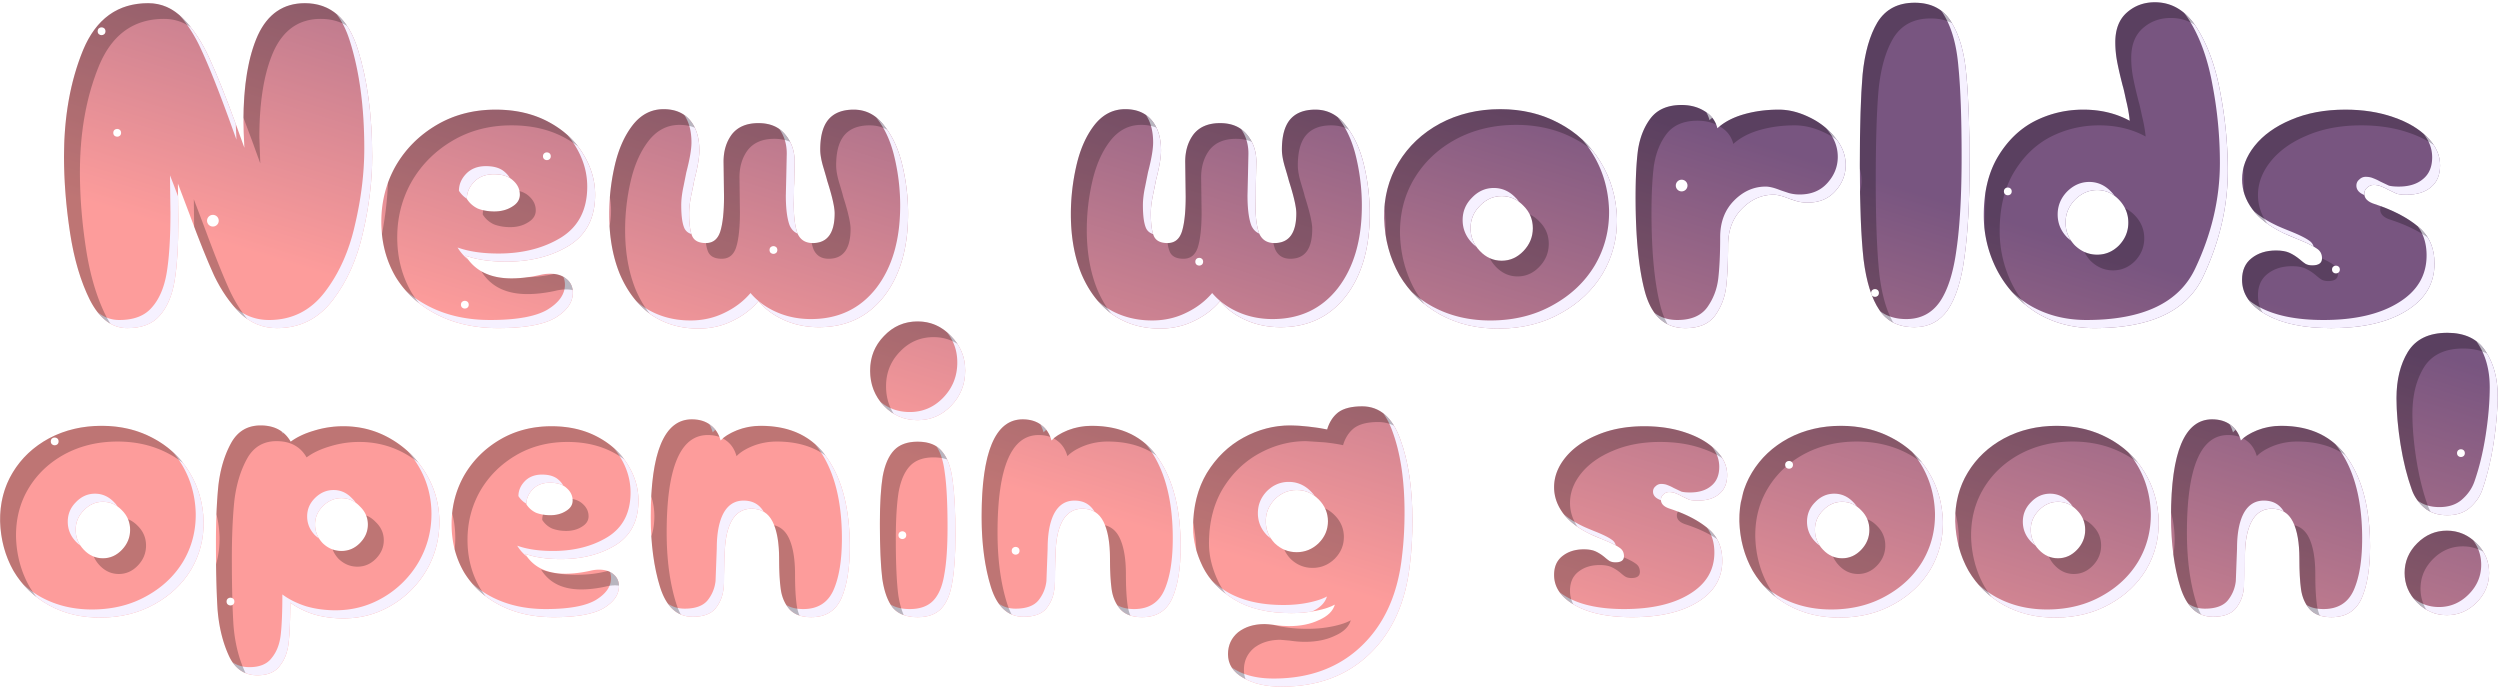 <svg xmlns="http://www.w3.org/2000/svg" xmlns:xlink="http://www.w3.org/1999/xlink" width="640" height="176" fill="none" xmlns:v="https://vecta.io/nano"><style><![CDATA[.B{fill:#fff}.C{color-interpolation-filters:sRGB}.D{flood-opacity:0}]]></style><path d="M616.416 90.088c2.01-3.259 5.373-4.888 10.088-4.888 4.506 0 7.765 1.56 9.776 4.68 2.08 3.12 3.12 6.899 3.12 11.336 0 3.675-.347 7.765-1.04 12.272-.694 4.437-1.664 8.424-2.912 11.96-.624 1.733-1.699 3.259-3.224 4.576-1.456 1.248-3.363 1.872-5.72 1.872s-4.299-.624-5.824-1.872c-1.526-1.317-2.6-2.843-3.224-4.576-1.248-3.467-2.219-7.349-2.912-11.648-.694-4.368-1.04-8.32-1.04-11.856 0-4.715.97-8.667 2.912-11.856zm17.576 64.168c-2.15 2.149-4.68 3.224-7.592 3.224s-5.443-1.075-7.592-3.224-3.224-4.68-3.224-7.592 1.074-5.443 3.224-7.592 4.68-3.224 7.592-3.224 5.442 1.075 7.592 3.224 3.224 4.68 3.224 7.592-1.075 5.443-3.224 7.592z" fill="url(#R)"/><path d="M596.86 158c-2.496 0-4.368-.693-5.616-2.08-1.179-1.387-1.907-3.085-2.184-5.096s-.416-4.611-.416-7.8c0-4.091-.555-7.245-1.664-9.464s-2.912-3.328-5.408-3.328c-2.288 0-4.022 1.109-5.2 3.328-1.11 2.149-1.664 5.131-1.664 8.944l-.312 8.32c-.208 1.872-.902 3.536-2.08 4.992-1.179 1.387-3.12 2.08-5.824 2.08-3.952 0-6.726-2.531-8.32-7.592-1.595-5.131-2.392-11.128-2.392-17.992 0-16.64 3.501-24.96 10.504-24.96 1.941 0 3.536.485 4.784 1.456 1.248.901 2.114 2.219 2.6 3.952.901-.971 2.288-1.837 4.16-2.6 1.941-.763 3.986-1.144 6.136-1.144 7.626 0 13.312 2.773 17.056 8.32 3.813 5.547 5.72 13.069 5.72 22.568 0 5.616-.728 10.053-2.184 13.312-1.456 3.189-4.022 4.784-7.696 4.784z" fill="url(#R)"/><use xlink:href="#U" fill="url(#R)"/><use xlink:href="#U" x="-55.25" fill="url(#S)"/><path d="M417.818 158c-6.101 0-10.955-1.005-14.56-3.016s-5.408-4.611-5.408-7.8c0-2.08.693-3.675 2.08-4.784 1.456-1.179 3.293-1.768 5.512-1.768 1.248 0 2.253.173 3.016.52s1.525.832 2.288 1.456c.555.485 1.005.832 1.352 1.04.416.208.901.312 1.456.312 1.456 0 2.184-.52 2.184-1.56 0-.971-.381-1.699-1.144-2.184-.763-.555-2.08-1.213-3.952-1.976-1.733-.693-2.877-1.179-3.432-1.456-3.189-1.525-5.547-3.328-7.072-5.408s-2.288-4.299-2.288-6.656c0-2.635.936-5.131 2.808-7.488 1.941-2.427 4.645-4.368 8.112-5.824 3.536-1.525 7.592-2.288 12.168-2.288 3.952 0 7.523.555 10.712 1.664 3.259 1.109 5.824 2.635 7.696 4.576 1.872 1.872 2.808 3.952 2.808 6.24 0 2.149-.693 3.779-2.08 4.888-1.317 1.109-3.12 1.664-5.408 1.664-.901 0-1.629-.069-2.184-.208a39.65 39.65 0 0 1-1.976-.936c-.485-.277-1.005-.52-1.56-.728-.485-.208-1.04-.312-1.664-.312-.555 0-1.04.208-1.456.624-.416.347-.624.797-.624 1.352 0 1.04.763 1.803 2.288 2.288 4.021 1.317 7.245 2.981 9.672 4.992 2.496 2.011 3.744 4.784 3.744 8.32 0 4.507-2.115 8.043-6.344 10.608-4.16 2.565-9.741 3.848-16.744 3.848z" fill="url(#R)"/><path d="M328.1 175.784c-4.021 0-7.315-.763-9.88-2.288-2.565-1.456-3.848-3.467-3.848-6.032 0-2.288.867-4.16 2.6-5.616 1.803-1.387 4.056-2.08 6.76-2.08.485 0 1.283.069 2.392.208 1.387.208 2.669.312 3.848.312 2.981 0 5.547-.52 7.696-1.56 2.219-.971 3.571-2.288 4.056-3.952-1.109.624-2.669 1.144-4.68 1.56s-4.16.624-6.448.624c-5.893 0-10.747-1.144-14.56-3.432-3.744-2.288-6.448-5.096-8.112-8.424-1.664-3.397-2.496-6.725-2.496-9.984 0-5.408 1.179-10.088 3.536-14.04 2.427-3.952 5.547-6.968 9.36-9.048s7.8-3.12 11.96-3.12c1.387 0 2.981.104 4.784.312 1.872.208 3.432.451 4.68.728.555-1.872 1.491-3.328 2.808-4.368 1.387-1.04 3.432-1.56 6.136-1.56 4.507 0 7.765 2.808 9.776 8.424 2.08 5.616 3.12 12.549 3.12 20.8 0 3.883-.208 7.557-.624 11.024-1.04 9.776-4.472 17.472-10.296 23.088s-13.347 8.424-22.568 8.424zm3.848-34.424c2.149 0 4.021-.763 5.616-2.288 1.595-1.595 2.392-3.467 2.392-5.616s-.797-4.021-2.392-5.616-3.467-2.392-5.616-2.392-4.021.797-5.616 2.392c-1.525 1.595-2.288 3.467-2.288 5.616s.763 4.021 2.288 5.616c1.595 1.525 3.467 2.288 5.616 2.288z" fill="url(#R)"/><use xlink:href="#V" fill="url(#R)"/><path d="M234.924 107.56c-3.397 0-6.274-1.213-8.632-3.64-2.357-2.496-3.536-5.512-3.536-9.048 0-3.467 1.179-6.413 3.536-8.84 2.358-2.496 5.235-3.744 8.632-3.744 3.328 0 6.171 1.248 8.528 3.744 2.427 2.427 3.64 5.373 3.64 8.84 0 3.536-1.213 6.552-3.64 9.048-2.357 2.427-5.2 3.64-8.528 3.64zm0 50.44c-2.842 0-4.957-.797-6.344-2.392-1.317-1.664-2.218-4.125-2.704-7.384-.416-3.328-.624-8.043-.624-14.144 0-5.131.243-9.187.728-12.168.555-2.981 1.526-5.2 2.912-6.656s3.398-2.184 6.032-2.184c2.843 0 4.923.832 6.24 2.496 1.387 1.595 2.288 4.056 2.704 7.384.486 3.259.728 7.939.728 14.04 0 5.131-.277 9.187-.832 12.168-.485 2.981-1.421 5.2-2.808 6.656S237.559 158 234.924 158z" fill="url(#R)"/><use xlink:href="#V" x="-84.703" fill="url(#T)"/><path d="M141.712 158c-5.131 0-9.672-1.005-13.624-3.016s-7.038-4.819-9.256-8.424c-2.15-3.675-3.224-7.8-3.224-12.376 0-4.507 1.074-8.667 3.224-12.48 2.218-3.813 5.269-6.864 9.152-9.152s8.285-3.432 13.208-3.432c4.437 0 8.354.901 11.752 2.704s5.997 4.195 7.8 7.176c1.802 2.912 2.704 5.963 2.704 9.152 0 5.2-1.976 9.013-5.928 11.44-3.883 2.357-8.528 3.536-13.936 3.536-3.606 0-6.656-.451-9.152-1.352 2.08 3.397 5.512 5.096 10.296 5.096 1.941 0 4.021-.243 6.24-.728.832-.208 1.629-.312 2.392-.312 1.525 0 2.738.381 3.64 1.144.97.763 1.456 1.803 1.456 3.12 0 2.149-1.318 4.021-3.952 5.616-2.635 1.525-6.899 2.288-12.792 2.288zm-6.968-28.912a5.85 5.85 0 0 0 2.496 2.184c1.109.416 2.322.624 3.64.624 1.525 0 2.842-.347 3.952-1.04 1.178-.693 1.768-1.595 1.768-2.704 0-1.248-.52-2.323-1.56-3.224-.971-.901-2.392-1.352-4.264-1.352s-3.363.589-4.472 1.768c-1.04 1.109-1.56 2.357-1.56 3.744z" fill="url(#R)"/><path d="M65.888 172.872c-3.397 0-5.859-1.733-7.384-5.2-1.525-3.397-2.461-7.28-2.808-11.648-.277-4.368-.416-10.123-.416-17.264 0-5.477.208-10.296.624-14.456.485-4.16 1.56-7.765 3.224-10.816s4.195-4.576 7.592-4.576c3.536 0 6.101 1.387 7.696 4.16 1.595-1.179 3.571-2.115 5.928-2.808a25.16 25.16 0 0 1 7.592-1.144c4.437 0 8.528 1.109 12.272 3.328a25.13 25.13 0 0 1 8.944 8.944c2.218 3.744 3.328 7.835 3.328 12.272a24.19 24.19 0 0 1-3.328 12.376 25.13 25.13 0 0 1-8.944 8.944c-3.744 2.219-7.835 3.328-12.272 3.328-2.704 0-5.235-.347-7.592-1.04-2.357-.763-4.368-1.768-6.032-3.016 0 4.437-.139 7.869-.416 10.296s-1.04 4.403-2.288 5.928c-1.179 1.595-3.085 2.392-5.72 2.392zm21.528-31.824c1.803 0 3.363-.659 4.68-1.976 1.387-1.387 2.08-2.981 2.08-4.784s-.693-3.363-2.08-4.68c-1.317-1.387-2.877-2.08-4.68-2.08s-3.397.693-4.784 2.08c-1.317 1.317-1.976 2.877-1.976 4.68s.659 3.397 1.976 4.784c1.387 1.317 2.981 1.976 4.784 1.976z" fill="url(#R)"/><path d="M26.03 158.104c-4.992.069-9.464-.971-13.416-3.12-3.883-2.149-6.933-5.096-9.152-8.84-2.149-3.813-3.293-8.043-3.432-12.688-.069-4.645 1.005-8.805 3.224-12.48s5.304-6.587 9.256-8.736c4.021-2.149 8.528-3.224 13.52-3.224 4.853 0 9.221 1.04 13.104 3.12 3.952 2.08 7.072 4.992 9.36 8.736s3.501 7.939 3.64 12.584c.069 4.507-1.005 8.632-3.224 12.376-2.219 3.675-5.339 6.621-9.36 8.84-3.952 2.219-8.459 3.363-13.52 3.432zm.312-15.184c1.872 0 3.501-.728 4.888-2.184s2.08-3.155 2.08-5.096-.693-3.605-2.08-4.992c-1.387-1.456-3.016-2.184-4.888-2.184s-3.501.728-4.888 2.184c-1.387 1.387-2.08 3.051-2.08 4.992s.693 3.64 2.08 5.096 3.016 2.184 4.888 2.184z" fill="url(#R)"/><path d="M596.816 84c-6.982 0-12.535-1.15-16.66-3.451s-6.188-5.276-6.188-8.925c0-2.38.793-4.205 2.38-5.474 1.666-1.349 3.768-2.023 6.307-2.023 1.428 0 2.578.198 3.451.595s1.745.952 2.618 1.666c.634.555 1.15.952 1.547 1.19.476.238 1.031.357 1.666.357 1.666 0 2.499-.595 2.499-1.785 0-1.111-.437-1.944-1.309-2.499-.873-.635-2.38-1.388-4.522-2.261-1.984-.793-3.293-1.349-3.927-1.666-3.65-1.745-6.347-3.808-8.092-6.188s-2.618-4.919-2.618-7.616c0-3.015 1.071-5.871 3.213-8.568 2.221-2.777 5.315-4.998 9.282-6.664 4.046-1.745 8.687-2.618 13.923-2.618 4.522 0 8.607.635 12.257 1.904 3.728 1.269 6.664 3.015 8.806 5.236 2.142 2.142 3.213 4.522 3.213 7.14 0 2.459-.794 4.324-2.38 5.593-1.508 1.269-3.57 1.904-6.188 1.904-1.032 0-1.865-.079-2.499-.238-.556-.238-1.309-.595-2.261-1.071-.556-.317-1.151-.595-1.785-.833-.556-.238-1.19-.357-1.904-.357-.635 0-1.19.238-1.666.714-.476.397-.714.912-.714 1.547 0 1.19.872 2.063 2.618 2.618 4.601 1.507 8.29 3.411 11.067 5.712 2.856 2.301 4.284 5.474 4.284 9.52 0 5.157-2.42 9.203-7.259 12.138-4.76 2.935-11.147 4.403-19.159 4.403z" fill="url(#R)"/><path d="M536.166 84c-5.633 0-10.631-1.349-14.994-4.046-4.284-2.777-7.577-6.347-9.877-10.71a30.36 30.36 0 0 1-3.451-14.161c0-5.871 1.19-10.829 3.57-14.875 2.459-4.125 5.593-7.18 9.401-9.163 3.887-1.983 8.052-2.975 12.495-2.975s8.409.952 11.9 2.856c-.159-1.666-.476-3.451-.952-5.355-.397-1.904-.675-3.094-.833-3.57-.635-2.459-1.111-4.522-1.428-6.188a26.6 26.6 0 0 1-.476-4.998c0-3.332.991-5.871 2.975-7.616s4.363-2.618 7.14-2.618c4.442 0 8.052 2.221 10.829 6.664s4.76 9.956 5.95 16.541c1.269 6.585 1.904 13.249 1.904 19.992 0 9.123-2.103 18.128-6.307 27.013C559.886 79.597 550.604 84 536.166 84zm.714-18.802c2.142 0 4.006-.793 5.593-2.38 1.586-1.666 2.38-3.61 2.38-5.831s-.794-4.165-2.38-5.831-3.451-2.499-5.593-2.499-4.046.833-5.712 2.499c-1.587 1.666-2.38 3.61-2.38 5.831s.793 4.165 2.38 5.831c1.666 1.587 3.57 2.38 5.712 2.38z" fill="url(#R)"/><path d="M490.041 83.762c-3.967 0-6.942-1.468-8.925-4.403s-3.332-7.259-4.046-12.971c-.635-5.791-.952-13.844-.952-24.157 0-9.917.238-17.652.714-23.205.555-5.553 1.825-9.996 3.808-13.328C482.703 2.366 485.876.7 490.16.7s7.418 1.666 9.401 4.998c2.063 3.332 3.332 7.775 3.808 13.328.555 5.553.833 13.288.833 23.205 0 9.758-.436 17.652-1.309 23.681-.793 5.95-2.221 10.432-4.284 13.447-2.063 2.935-4.919 4.403-8.568 4.403z" fill="url(#R)"/><path d="M431.443 84c-5.078 0-8.489-2.975-10.234-8.925-1.666-5.95-2.499-14.161-2.499-24.633 0-4.76.198-8.727.595-11.9.476-3.253 1.547-5.99 3.213-8.211 1.745-2.301 4.403-3.451 7.973-3.451 2.221 0 4.165.516 5.831 1.547 1.745 1.031 2.856 2.499 3.332 4.403 1.745-1.587 4.006-2.777 6.783-3.57s5.751-1.19 8.925-1.19c2.538 0 5.117.635 7.735 1.904 2.697 1.269 4.918 3.015 6.664 5.236 1.824 2.142 2.737 4.482 2.737 7.021s-.913 4.8-2.737 6.783c-1.746 1.904-4.086 2.856-7.021 2.856-.952 0-1.865-.119-2.737-.357a33.51 33.51 0 0 1-2.142-.714c-1.587-.635-2.856-.952-3.808-.952-3.094 0-5.831 1.23-8.211 3.689-2.301 2.38-3.451 5.474-3.451 9.282 0 4.205-.159 7.695-.476 10.472s-1.27 5.276-2.856 7.497c-1.587 2.142-4.126 3.213-7.616 3.213z" fill="url(#R)"/><path d="M384.079 84.119c-5.712.079-10.829-1.111-15.351-3.57-4.443-2.459-7.933-5.831-10.472-10.115-2.459-4.363-3.768-9.203-3.927-14.518-.079-5.315 1.15-10.075 3.689-14.28s6.069-7.537 10.591-9.996c4.601-2.459 9.758-3.689 15.47-3.689 5.553 0 10.551 1.19 14.994 3.57 4.522 2.38 8.092 5.712 10.71 9.996s4.006 9.084 4.165 14.399c.079 5.157-1.15 9.877-3.689 14.161-2.539 4.205-6.109 7.576-10.71 10.115-4.522 2.539-9.679 3.848-15.47 3.927zm.357-17.374c2.142 0 4.006-.833 5.593-2.499s2.38-3.61 2.38-5.831-.793-4.125-2.38-5.712c-1.587-1.666-3.451-2.499-5.593-2.499s-4.006.833-5.593 2.499c-1.587 1.587-2.38 3.491-2.38 5.712s.793 4.165 2.38 5.831 3.451 2.499 5.593 2.499z" fill="url(#R)"/><path d="M296.991 84.119c-4.601 0-8.647-1.19-12.138-3.57-3.411-2.459-6.069-5.91-7.973-10.353-1.824-4.443-2.737-9.56-2.737-15.351 0-4.205.476-8.37 1.428-12.495s2.46-7.537 4.522-10.234c2.142-2.777 4.8-4.165 7.973-4.165 2.936 0 5.197.952 6.783 2.856s2.38 4.482 2.38 7.735c0 1.745-.436 4.284-1.309 7.616-.079.476-.317 1.666-.714 3.57-.396 1.825-.595 3.451-.595 4.879 0 2.777.278 4.76.833 5.95.556 1.111 1.706 1.666 3.451 1.666 1.825 0 3.055-.992 3.689-2.975.635-2.063.952-5.038.952-8.925l-.119-8.925c0-2.777.714-5.117 2.142-7.021 1.508-1.904 3.769-2.856 6.783-2.856s5.316.992 6.902 2.975c1.587 1.904 2.38 4.205 2.38 6.902l-.119 5.593c-.079 1.19-.119 2.896-.119 5.117 0 3.332.318 5.871.952 7.616.714 1.666 2.023 2.499 3.927 2.499 3.729 0 5.593-2.539 5.593-7.616 0-1.587-.634-4.363-1.904-8.33-.079-.397-.396-1.507-.952-3.332s-.833-3.372-.833-4.641c0-3.411.675-5.95 2.023-7.616 1.428-1.745 3.61-2.618 6.545-2.618 3.174 0 5.792 1.388 7.854 4.165 2.142 2.697 3.689 6.109 4.641 10.234a53.34 53.34 0 0 1 1.428 12.257c0 8.806-2.062 15.867-6.188 21.182-4.125 5.236-9.678 7.854-16.66 7.854-3.173 0-6.108-.595-8.806-1.785s-4.918-2.816-6.664-4.879c-1.824 2.142-4.085 3.848-6.783 5.117-2.618 1.269-5.474 1.904-8.568 1.904z" fill="url(#R)"/><path d="M178.805 84.119c-4.601 0-8.647-1.19-12.138-3.57-3.411-2.459-6.069-5.91-7.973-10.353-1.825-4.443-2.737-9.56-2.737-15.351 0-4.205.476-8.37 1.428-12.495s2.459-7.537 4.522-10.234c2.142-2.777 4.8-4.165 7.973-4.165 2.935 0 5.196.952 6.783 2.856s2.38 4.482 2.38 7.735c0 1.745-.436 4.284-1.309 7.616-.079.476-.317 1.666-.714 3.57-.397 1.825-.595 3.451-.595 4.879 0 2.777.278 4.76.833 5.95.555 1.111 1.706 1.666 3.451 1.666 1.825 0 3.054-.992 3.689-2.975.635-2.063.952-5.038.952-8.925l-.119-8.925c0-2.777.714-5.117 2.142-7.021 1.507-1.904 3.768-2.856 6.783-2.856s5.315.992 6.902 2.975c1.587 1.904 2.38 4.205 2.38 6.902l-.119 5.593c-.079 1.19-.119 2.896-.119 5.117 0 3.332.317 5.871.952 7.616.714 1.666 2.023 2.499 3.927 2.499 3.729 0 5.593-2.539 5.593-7.616 0-1.587-.635-4.363-1.904-8.33-.079-.397-.397-1.507-.952-3.332s-.833-3.372-.833-4.641c0-3.411.674-5.95 2.023-7.616 1.428-1.745 3.61-2.618 6.545-2.618 3.173 0 5.791 1.388 7.854 4.165 2.142 2.697 3.689 6.109 4.641 10.234a53.34 53.34 0 0 1 1.428 12.257c0 8.806-2.063 15.867-6.188 21.182-4.125 5.236-9.679 7.854-16.66 7.854-3.173 0-6.109-.595-8.806-1.785s-4.919-2.816-6.664-4.879c-1.825 2.142-4.086 3.848-6.783 5.117-2.618 1.269-5.474 1.904-8.568 1.904z" fill="url(#R)"/><path d="M127.488 84c-5.871 0-11.067-1.15-15.589-3.451s-8.052-5.514-10.591-9.639c-2.459-4.205-3.689-8.925-3.689-14.161 0-5.157 1.23-9.917 3.689-14.28 2.539-4.363 6.029-7.854 10.472-10.472s9.48-3.927 15.113-3.927c5.077 0 9.56 1.031 13.447 3.094s6.862 4.8 8.925 8.211c2.063 3.332 3.094 6.823 3.094 10.472 0 5.95-2.261 10.313-6.783 13.09-4.443 2.697-9.758 4.046-15.946 4.046-4.125 0-7.616-.516-10.472-1.547 2.38 3.887 6.307 5.831 11.781 5.831 2.221 0 4.601-.278 7.14-.833a11.28 11.28 0 0 1 2.737-.357c1.745 0 3.134.436 4.165 1.309 1.111.873 1.666 2.063 1.666 3.57 0 2.459-1.507 4.601-4.522 6.426C139.11 83.127 134.231 84 127.488 84zm-7.973-33.082a6.7 6.7 0 0 0 2.856 2.499c1.269.476 2.658.714 4.165.714 1.745 0 3.253-.397 4.522-1.19 1.349-.793 2.023-1.825 2.023-3.094 0-1.428-.595-2.658-1.785-3.689-1.111-1.031-2.737-1.547-4.879-1.547s-3.848.674-5.117 2.023c-1.19 1.269-1.785 2.697-1.785 4.284z" fill="url(#R)"/><path d="M32.572 84c-3.887 0-7.061-2.38-9.52-7.14-2.38-4.76-4.086-10.512-5.117-17.255s-1.547-13.249-1.547-19.516c0-10.234 1.626-19.318 4.879-27.251C24.599 4.825 30.152.819 37.927.819c3.411 0 6.386 1.309 8.925 3.927 2.618 2.618 4.879 6.029 6.783 10.234 1.904 4.125 4.205 9.877 6.902 17.255l2.023 5.593c-.159-3.015-.238-5.236-.238-6.664 0-9.282 1.23-16.66 3.689-22.134C68.549 3.556 72.556.819 78.03.819c6.585 0 11.107 3.927 13.566 11.781 2.459 7.775 3.689 16.938 3.689 27.489 0 6.267-.793 12.773-2.38 19.516-1.507 6.743-4.086 12.495-7.735 17.255S76.76 84 70.89 84c-3.57 0-6.704-1.269-9.401-3.808-2.618-2.618-4.839-5.831-6.664-9.639-1.745-3.808-3.848-9.044-6.307-15.708l-2.975-7.854.119 9.639c0 6.267-.317 11.345-.952 15.232-.635 3.808-1.904 6.783-3.808 8.925C39.077 82.929 36.3 84 32.572 84z" fill="url(#R)"/><path d="M534.139 81.919c-5.633 0-10.631-1.349-14.994-4.046a30.26 30.26 0 0 1-4.116-3.19c1.751 1.995 3.798 3.752 6.143 5.271 4.363 2.697 9.361 4.046 14.994 4.046 14.438 0 23.72-4.403 27.846-13.209 4.204-8.885 6.307-17.89 6.307-27.013a105.41 105.41 0 0 0-1.904-19.992c-1.19-6.585-3.174-12.098-5.95-16.541-1.011-1.617-2.132-2.939-3.363-3.968.465.577.91 1.206 1.336 1.887 2.777 4.443 4.76 9.956 5.95 16.541a105.41 105.41 0 0 1 1.904 19.992c0 9.123-2.102 18.128-6.307 27.013-4.125 8.806-13.407 13.209-27.846 13.209zm7.176-31.795a7.25 7.25 0 0 0-4.435-1.467c-2.142 0-4.046.833-5.712 2.499-1.587 1.666-2.38 3.61-2.38 5.831 0 1.703.466 3.242 1.398 4.619a9.86 9.86 0 0 1-1.045-.869c-1.587-1.666-2.38-3.61-2.38-5.831s.793-4.165 2.38-5.831c1.666-1.666 3.57-2.499 5.712-2.499s4.006.833 5.593 2.499a9.59 9.59 0 0 1 .869 1.049zm36.814 28.344c4.126 2.301 9.679 3.451 16.66 3.451 8.013 0 14.399-1.468 19.159-4.403 4.839-2.935 7.259-6.981 7.259-12.138 0-2.947-.757-5.43-2.272-7.451 2.871 2.313 4.299 5.486 4.299 9.532 0 5.157-2.42 9.203-7.259 12.138-4.76 2.935-11.147 4.403-19.159 4.403-6.982 0-12.535-1.15-16.66-3.451-1.947-1.086-3.434-2.321-4.462-3.707.711.575 1.522 1.117 2.435 1.626zm27.16-28.526a2.27 2.27 0 0 1-.024-.333c0-.635.238-1.15.714-1.547.476-.476 1.031-.714 1.666-.714.714 0 1.348.119 1.904.357.634.238 1.229.516 1.785.833l2.261 1.071c.634.159 1.467.238 2.499.238 2.618 0 4.68-.635 6.188-1.904 1.586-1.269 2.38-3.134 2.38-5.593 0-2.618-1.071-4.998-3.213-7.14l-1.048-.994c1.489 1.852 2.234 3.87 2.234 6.053 0 2.459-.793 4.324-2.38 5.593-1.507 1.269-3.57 1.904-6.188 1.904-1.031 0-1.864-.079-2.499-.238l-2.261-1.071c-.555-.317-1.15-.595-1.785-.833-.555-.238-1.19-.357-1.904-.357-.635 0-1.19.238-1.666.714-.476.397-.714.912-.714 1.547 0 1.053.684 1.858 2.051 2.414zM591.1 61.57c.601.382.995.896 1.182 1.541-.887-.51-2.113-1.084-3.677-1.721l-3.927-1.666c-3.388-1.62-5.954-3.513-7.701-5.68 1.528 1.321 3.419 2.521 5.674 3.599.635.317 1.944.873 3.927 1.666 2.142.873 3.649 1.626 4.522 2.261zm-365.695 41.314a13.78 13.78 0 0 0 .887 1.036c2.358 2.427 5.235 3.64 8.632 3.64 3.328 0 6.171-1.213 8.528-3.64 2.427-2.496 3.64-5.512 3.64-9.048 0-3.467-1.213-6.413-3.64-8.84-.345-.365-.7-.704-1.066-1.015 1.787 2.209 2.68 4.8 2.68 7.774 0 3.536-1.214 6.552-3.64 9.048-2.358 2.427-5.2 3.64-8.528 3.64-2.869 0-5.366-.865-7.493-2.595zm2.563 51.844c.193.315.397.608.612.88 1.387 1.595 3.502 2.392 6.344 2.392 2.635 0 4.646-.728 6.032-2.184s2.323-3.675 2.808-6.656c.555-2.981.832-7.037.832-12.168 0-6.101-.242-10.781-.728-14.04-.416-3.328-1.317-5.789-2.704-7.384-.405-.512-.882-.944-1.431-1.299 1.053 1.576 1.756 3.777 2.109 6.602.485 3.259.728 7.939.728 14.04 0 5.131-.278 9.187-.832 12.168-.486 2.981-1.422 5.2-2.808 6.656s-3.398 2.184-6.032 2.184c-2.006 0-3.65-.397-4.93-1.191zm390.949-26.579c1.483 1.111 3.337 1.666 5.56 1.666 2.358 0 4.264-.624 5.72-1.872 1.526-1.317 2.6-2.843 3.224-4.576 1.248-3.536 2.219-7.523 2.912-11.96.694-4.507 1.04-8.597 1.04-12.272 0-4.437-1.04-8.216-3.12-11.336a10.72 10.72 0 0 0-.306-.449c.907.681 1.685 1.525 2.333 2.53 2.08 3.12 3.12 6.899 3.12 11.336 0 3.675-.347 7.765-1.04 12.272-.694 4.437-1.664 8.424-2.912 11.96-.624 1.733-1.699 3.259-3.224 4.576-1.456 1.248-3.363 1.872-5.72 1.872s-4.299-.624-5.824-1.872c-.676-.584-1.264-1.209-1.763-1.875zm13.048 24.026c-2.149 2.149-4.68 3.224-7.592 3.224-2.491 0-4.703-.786-6.636-2.359.321.418.678.823 1.071 1.216 2.149 2.149 4.68 3.224 7.592 3.224s5.442-1.075 7.592-3.224 3.224-4.68 3.224-7.592-1.075-5.443-3.224-7.592c-.311-.311-.63-.599-.956-.865 1.435 1.871 2.153 3.996 2.153 6.376 0 2.912-1.074 5.443-3.224 7.592zm-41.481 2.71c.228.362.481.707.76 1.035 1.248 1.387 3.12 2.08 5.616 2.08 3.674 0 6.24-1.595 7.696-4.784 1.456-3.259 2.184-7.696 2.184-13.312 0-9.499-1.907-17.021-5.72-22.568-.954-1.412-2.033-2.645-3.238-3.698a20.14 20.14 0 0 1 1.211 1.617c3.814 5.547 5.72 13.069 5.72 22.568 0 5.616-.728 10.053-2.184 13.312-1.456 3.189-4.021 4.784-7.696 4.784-1.76 0-3.21-.345-4.349-1.034zm-5.789-23.882c-1.122-1.901-2.839-2.852-5.15-2.852-2.288 0-4.021 1.109-5.2 3.328-1.109 2.149-1.664 5.131-1.664 8.944l-.312 8.32c-.208 1.872-.901 3.536-2.08 4.992-1.179 1.387-3.12 2.08-5.824 2.08-1.644 0-3.084-.438-4.321-1.314 1.589 2.263 3.705 3.395 6.348 3.395 2.704 0 4.645-.693 5.824-2.08 1.178-1.456 1.872-3.12 2.08-4.992s.312-4.645.312-8.32c0-3.813.554-6.795 1.664-8.944 1.178-2.219 2.912-3.328 5.2-3.328 1.201 0 2.242.257 3.123.771zm-13.954-22.432c.379.616.679 1.319.9 2.108.206-.222.438-.439.695-.65a6.27 6.27 0 0 0-1.268-1.221l-.327-.237zm-59.654 44.332c3.952 2.149 8.424 3.189 13.416 3.12 5.061-.069 9.568-1.213 13.52-3.432 4.021-2.219 7.141-5.165 9.36-8.84 2.219-3.744 3.293-7.869 3.224-12.376-.139-4.645-1.352-8.84-3.64-12.584-.686-1.123-1.447-2.171-2.283-3.145 1.667 1.511 3.104 3.253 4.31 5.226 2.288 3.744 3.501 7.939 3.64 12.584.069 4.507-1.006 8.632-3.224 12.376-2.219 3.675-5.339 6.621-9.36 8.84-3.952 2.219-8.459 3.363-13.52 3.432-4.992.069-9.464-.971-13.416-3.12-2.604-1.441-4.833-3.241-6.688-5.399a24.73 24.73 0 0 0 4.661 3.318zm10-13.239c-.809-1.2-1.213-2.541-1.213-4.024 0-1.941.693-3.605 2.08-4.992 1.386-1.456 3.016-2.184 4.888-2.184 1.397 0 2.659.406 3.786 1.217-.263-.389-.572-.761-.925-1.114-1.387-1.456-3.016-2.184-4.888-2.184s-3.501.728-4.888 2.184c-1.387 1.387-2.08 3.051-2.08 4.992s.693 3.64 2.08 5.096c.37.388.756.724 1.16 1.009zm-51.834 16.359c-4.992.069-9.464-.971-13.416-3.12a24.73 24.73 0 0 1-4.661-3.318c1.855 2.158 4.084 3.958 6.688 5.399 3.952 2.149 8.424 3.189 13.416 3.12 5.061-.069 9.568-1.213 13.52-3.432 4.021-2.219 7.141-5.165 9.36-8.84 2.218-3.744 3.293-7.869 3.224-12.376-.139-4.645-1.352-8.84-3.64-12.584-1.206-1.973-2.643-3.715-4.311-5.226a24.05 24.05 0 0 1 2.284 3.145c2.288 3.744 3.502 7.939 3.64 12.584.069 4.507-1.005 8.632-3.224 12.376-2.219 3.675-5.339 6.621-9.36 8.84-3.952 2.219-8.459 3.363-13.52 3.432zm6.125-26.342c-1.127-.811-2.389-1.217-3.786-1.217-1.872 0-3.502.728-4.888 2.184-1.387 1.387-2.08 3.051-2.08 4.992 0 1.483.404 2.824 1.213 4.024-.404-.285-.79-.621-1.16-1.009-1.387-1.456-2.08-3.155-2.08-5.096s.693-3.605 2.08-4.992c1.387-1.456 3.016-2.184 4.888-2.184s3.501.728 4.888 2.184c.353.353.662.725.925 1.114zm-74.147 23.222c3.606 2.011 8.459 3.016 14.56 3.016 7.003 0 12.584-1.283 16.744-3.848 4.23-2.565 6.344-6.101 6.344-10.608 0-2.51-.629-4.636-1.887-6.378l.17.139c2.496 2.011 3.744 4.784 3.744 8.32 0 4.507-2.115 8.043-6.344 10.608-4.16 2.565-9.741 3.848-16.744 3.848-6.101 0-10.955-1.005-14.56-3.016-1.766-.985-3.1-2.112-4.001-3.38a15.23 15.23 0 0 0 1.974 1.299zm23.974-24.839l-.003-.12c0-.555.208-1.005.624-1.352.416-.416.901-.624 1.456-.624.624 0 1.179.104 1.664.312.555.208 1.075.451 1.56.728l1.976.936c.555.139 1.283.208 2.184.208 2.288 0 4.091-.555 5.408-1.664 1.387-1.109 2.08-2.739 2.08-4.888 0-2.288-.936-4.368-2.808-6.24a14.46 14.46 0 0 0-1.065-.996c1.231 1.581 1.846 3.3 1.846 5.155 0 2.149-.693 3.779-2.08 4.888-1.317 1.109-3.12 1.664-5.408 1.664-.901 0-1.629-.069-2.184-.208l-1.976-.936c-.485-.277-1.005-.52-1.56-.728-.485-.208-1.04-.312-1.664-.312-.554 0-1.04.208-1.456.624-.416.347-.624.797-.624 1.352 0 .98.677 1.713 2.03 2.201zm-12.638 10.071c.568.361.924.857 1.069 1.486-.753-.414-1.752-.875-2.994-1.381l-3.432-1.456c-3.032-1.45-5.311-3.15-6.84-5.101 1.31 1.105 2.914 2.112 4.813 3.02.555.277 1.699.763 3.432 1.456 1.872.763 3.19 1.421 3.952 1.976zm-86.493 35.568c-4.022 0-7.315-.763-9.88-2.288-.315-.178-.61-.365-.886-.561.641 1.024 1.612 1.904 2.912 2.642 2.565 1.525 5.859 2.288 9.88 2.288 9.221 0 16.744-2.808 22.568-8.424s9.256-13.312 10.296-23.088c.416-3.467.624-7.141.624-11.024 0-8.251-1.04-15.184-3.12-20.8-1.092-3.051-2.553-5.274-4.383-6.667.918 1.232 1.703 2.761 2.357 4.586 2.08 5.616 3.12 12.549 3.12 20.8 0 3.883-.208 7.557-.624 11.024-1.04 9.776-4.472 17.472-10.296 23.088s-13.347 8.424-22.568 8.424zm-12.064-22.256c-1.371-.838-2.603-1.745-3.695-2.722 1.515 1.797 3.422 3.398 5.721 4.803 3.813 2.288 8.667 3.432 14.56 3.432 1.838 0 3.587-.134 5.246-.403 2.1-.961 3.385-2.249 3.856-3.862-1.11.624-2.67 1.144-4.68 1.56s-4.16.624-6.448.624c-5.894 0-10.747-1.144-14.56-3.432zm22.544-24.483a7.52 7.52 0 0 0-4.606-1.516c-2.149 0-4.021.797-5.616 2.392-1.525 1.595-2.288 3.467-2.288 5.616 0 1.624.436 3.09 1.307 4.398a8.97 8.97 0 0 1-1.045-.863c-1.526-1.595-2.288-3.467-2.288-5.616s.762-4.021 2.288-5.616c1.594-1.595 3.466-2.392 5.616-2.392s4.021.797 5.616 2.392c.385.386.724.787 1.016 1.205zm-50.555 27.921c1.14.689 2.59 1.034 4.35 1.034 3.674 0 6.24-1.595 7.696-4.784 1.456-3.259 2.184-7.696 2.184-13.312 0-9.499-1.907-17.021-5.72-22.568a20.15 20.15 0 0 0-1.212-1.617c1.206 1.053 2.285 2.286 3.238 3.698 3.814 5.547 5.72 13.069 5.72 22.568 0 5.616-.728 10.053-2.184 13.312-1.456 3.189-4.021 4.784-7.696 4.784-2.496 0-4.368-.693-5.616-2.08-.278-.328-.532-.673-.76-1.035zm-5.789-23.882c-1.122-1.901-2.838-2.852-5.149-2.852-2.288 0-4.022 1.109-5.2 3.328-1.11 2.149-1.664 5.131-1.664 8.944l-.312 8.32c-.208 1.872-.902 3.536-2.08 4.992-1.179 1.387-3.12 2.08-5.824 2.08-1.644 0-3.085-.438-4.321-1.314 1.589 2.263 3.705 3.395 6.347 3.395 2.704 0 4.646-.693 5.824-2.08 1.179-1.456 1.872-3.12 2.08-4.992s.312-4.645.312-8.32c0-3.813.555-6.795 1.664-8.944 1.179-2.219 2.912-3.328 5.2-3.328 1.202 0 2.243.257 3.123.771zm-13.953-22.432c.379.616.679 1.319.9 2.108.206-.222.438-.439.694-.65-.366-.468-.789-.875-1.268-1.221l-.326-.237zm-64.961 46.314c1.14.689 2.589 1.034 4.35 1.034 3.674 0 6.24-1.595 7.696-4.784 1.456-3.259 2.184-7.696 2.184-13.312 0-9.499-1.907-17.021-5.72-22.568a20.39 20.39 0 0 0-1.212-1.617c1.205 1.053 2.285 2.286 3.238 3.698 3.814 5.547 5.72 13.069 5.72 22.568 0 5.616-.728 10.053-2.184 13.312-1.456 3.189-4.021 4.784-7.696 4.784-2.496 0-4.368-.693-5.616-2.08-.278-.328-.532-.673-.76-1.035zm-5.789-23.881c-1.122-1.902-2.839-2.853-5.149-2.853-2.288 0-4.022 1.109-5.2 3.328-1.11 2.149-1.664 5.131-1.664 8.944l-.312 8.32c-.208 1.872-.902 3.536-2.08 4.992-1.179 1.387-3.12 2.08-5.824 2.08-1.645 0-3.085-.438-4.321-1.314 1.589 2.263 3.704 3.395 6.347 3.395 2.704 0 4.646-.693 5.824-2.08 1.179-1.456 1.872-3.12 2.08-4.992s.312-4.645.312-8.32c0-3.813.555-6.795 1.664-8.944 1.179-2.219 2.912-3.328 5.2-3.328 1.202 0 2.243.257 3.123.772zm-13.953-22.433c.379.616.679 1.319.9 2.108a7.03 7.03 0 0 1 .694-.65c-.366-.468-.789-.875-1.268-1.221l-.326-.237zm-41.869 47.348c-5.13 0-9.672-1.005-13.624-3.016-1.937-.986-3.667-2.163-5.188-3.532 1.952 2.288 4.357 4.159 7.215 5.613 3.952 2.011 8.493 3.016 13.624 3.016 5.893 0 10.157-.763 12.792-2.288 2.634-1.595 3.952-3.467 3.952-5.616 0-1.317-.486-2.357-1.456-3.12a4.36 4.36 0 0 0-.864-.568c.195.48.293 1.015.293 1.607 0 2.149-1.317 4.021-3.952 5.616-2.634 1.525-6.898 2.288-12.792 2.288zm-4.755-13.398c-.991-.754-1.833-1.696-2.525-2.826 2.496.901 5.547 1.352 9.152 1.352 5.408 0 10.054-1.179 13.936-3.536 3.952-2.427 5.928-6.24 5.928-11.44 0-3.189-.901-6.24-2.704-9.152a18.13 18.13 0 0 0-1.588-2.23c1.437 1.265 2.642 2.702 3.615 4.311 1.802 2.912 2.704 5.963 2.704 9.152 0 5.2-1.976 9.013-5.928 11.44-3.883 2.357-8.528 3.536-13.936 3.536-3.605 0-6.656-.451-9.152-1.352.158.258.324.507.498.745zm9.242-18.215c-.889-.487-2.021-.73-3.396-.73-1.872 0-3.363.589-4.472 1.768-1.005 1.072-1.525 2.273-1.558 3.604a5.84 5.84 0 0 1-2.029-1.941c0-1.387.52-2.635 1.56-3.744 1.11-1.179 2.6-1.768 4.472-1.768s3.294.451 4.264 1.352c.513.444.899.93 1.159 1.459zM59.52 169.528c1.22.842 2.667 1.263 4.341 1.263 2.635 0 4.541-.797 5.72-2.392 1.248-1.525 2.011-3.501 2.288-5.928s.416-5.859.416-10.296c1.664 1.248 3.675 2.253 6.032 3.016 2.357.693 4.888 1.04 7.592 1.04 4.437 0 8.528-1.109 12.272-3.328a25.12 25.12 0 0 0 8.944-8.944c2.219-3.813 3.328-7.939 3.328-12.376s-1.109-8.528-3.328-12.272c-.797-1.345-1.692-2.592-2.686-3.74 1.835 1.676 3.406 3.616 4.713 5.821 2.218 3.744 3.328 7.835 3.328 12.272a24.19 24.19 0 0 1-3.328 12.376 25.13 25.13 0 0 1-8.944 8.944c-3.744 2.219-7.835 3.328-12.272 3.328-2.704 0-5.235-.347-7.592-1.04-2.357-.763-4.368-1.768-6.032-3.016 0 4.437-.139 7.869-.416 10.296s-1.04 4.403-2.288 5.928c-1.179 1.595-3.085 2.392-5.72 2.392-2.724 0-4.847-1.115-6.367-3.344zm13.074-58.686l-.576-.445.371.594.205-.149zm9.08 27.007a6.56 6.56 0 0 1-1.018-3.561c0-1.803.659-3.363 1.976-4.68 1.387-1.387 2.981-2.08 4.784-2.08 1.363 0 2.588.397 3.674 1.19a7.32 7.32 0 0 0-1.02-1.191c-1.317-1.387-2.877-2.08-4.68-2.08s-3.397.693-4.784 2.08c-1.317 1.317-1.976 2.877-1.976 4.68s.659 3.397 1.976 4.784a8 8 0 0 0 1.069.858zm-57.671 18.174c-4.992.069-9.464-.971-13.416-3.12a24.77 24.77 0 0 1-4.662-3.318c1.855 2.158 4.085 3.958 6.688 5.399 3.952 2.149 8.424 3.189 13.416 3.12 5.061-.069 9.568-1.213 13.52-3.432 4.021-2.219 7.141-5.165 9.36-8.84 2.219-3.744 3.293-7.869 3.224-12.376-.139-4.645-1.352-8.84-3.64-12.584a23.64 23.64 0 0 0-4.31-5.226 24.17 24.17 0 0 1 2.284 3.145c2.288 3.744 3.501 7.939 3.64 12.584.069 4.507-1.005 8.632-3.224 12.376-2.219 3.675-5.339 6.621-9.36 8.84-3.952 2.219-8.459 3.363-13.52 3.432zm6.125-26.342c-1.127-.811-2.389-1.217-3.786-1.217-1.872 0-3.501.728-4.888 2.184-1.387 1.387-2.08 3.051-2.08 4.992 0 1.483.404 2.824 1.213 4.024a7.84 7.84 0 0 1-1.16-1.009c-1.387-1.456-2.08-3.155-2.08-5.096s.693-3.605 2.08-4.992c1.387-1.456 3.016-2.184 4.888-2.184s3.501.728 4.888 2.184a7.59 7.59 0 0 1 .925 1.114zm451.209-50.006c1.774 1.337 4 2.006 6.677 2.006 3.65 0 6.506-1.468 8.568-4.403 2.063-3.015 3.491-7.497 4.284-13.447.873-6.029 1.309-13.923 1.309-23.681 0-9.917-.277-17.652-.833-23.205-.475-5.553-1.745-9.996-3.808-13.328a11.21 11.21 0 0 0-.581-.884c1.02.77 1.89 1.758 2.608 2.965 2.063 3.332 3.332 7.775 3.808 13.328.555 5.553.833 13.288.833 23.205 0 9.758-.436 17.652-1.309 23.681-.793 5.95-2.221 10.432-4.284 13.447-2.063 2.935-4.919 4.403-8.568 4.403-3.822 0-6.723-1.362-8.704-4.087zm-57.78.424c1.614 1.213 3.567 1.82 5.859 1.82 3.491 0 6.03-1.071 7.616-3.213 1.587-2.221 2.539-4.72 2.856-7.497s.476-6.267.476-10.472c0-3.808 1.151-6.902 3.451-9.282 2.38-2.459 5.117-3.689 8.211-3.689.952 0 2.222.317 3.808.952l2.142.714a10.36 10.36 0 0 0 2.737.357c2.936 0 5.276-.952 7.021-2.856 1.825-1.983 2.737-4.244 2.737-6.783s-.912-4.879-2.737-7.021l-.264-.328c.838.729 1.601 1.532 2.291 2.409 1.825 2.142 2.737 4.482 2.737 7.021s-.912 4.8-2.737 6.783c-1.745 1.904-4.086 2.856-7.021 2.856-.952 0-1.865-.119-2.737-.357l-2.142-.714c-1.587-.635-2.856-.952-3.808-.952-3.094 0-5.831 1.23-8.211 3.689-2.301 2.38-3.451 5.474-3.451 9.282 0 4.205-.159 7.695-.476 10.472s-1.269 5.276-2.856 7.497c-1.587 2.142-4.125 3.213-7.616 3.213-3.357 0-5.985-1.3-7.886-3.901zm13.221-51.382a7.15 7.15 0 0 1 1.563 1.428l-.714.604a7.06 7.06 0 0 0-.849-2.032zm-70.077 49.751c4.522 2.459 9.639 3.649 15.351 3.57 5.792-.079 10.948-1.388 15.47-3.927 4.602-2.539 8.172-5.91 10.71-10.115 2.539-4.284 3.769-9.004 3.689-14.161-.158-5.315-1.547-10.115-4.165-14.399-.822-1.346-1.739-2.599-2.75-3.757 1.843 1.696 3.435 3.642 4.777 5.838 2.618 4.284 4.006 9.084 4.165 14.399.079 5.157-1.15 9.877-3.689 14.161-2.539 4.205-6.109 7.576-10.71 10.115-4.522 2.539-9.679 3.848-15.47 3.927-5.712.079-10.829-1.111-15.351-3.57-2.915-1.614-5.42-3.62-7.515-6.019a28.21 28.21 0 0 0 5.488 3.938zm11.273-15.271c-1.007-1.418-1.511-3.011-1.511-4.782 0-2.221.793-4.125 2.38-5.712 1.587-1.666 3.451-2.499 5.593-2.499a7.25 7.25 0 0 1 4.504 1.52 8.71 8.71 0 0 0-.938-1.102c-1.586-1.666-3.451-2.499-5.593-2.499s-4.006.833-5.593 2.499c-1.586 1.587-2.38 3.491-2.38 5.712s.794 4.165 2.38 5.831c.371.389.757.733 1.158 1.032zm-83.009 18.841c-4.601 0-8.647-1.19-12.138-3.57a21.3 21.3 0 0 1-1.785-1.439 21.68 21.68 0 0 0 3.811 3.52c3.491 2.38 7.537 3.57 12.138 3.57 3.094 0 5.95-.635 8.568-1.904 2.698-1.269 4.959-2.975 6.783-5.117 1.746 2.063 3.967 3.689 6.664 4.879s5.633 1.785 8.806 1.785c6.982 0 12.535-2.618 16.66-7.854 4.126-5.315 6.188-12.376 6.188-21.182a53.34 53.34 0 0 0-1.428-12.257c-.952-4.125-2.499-7.537-4.641-10.234-.656-.884-1.369-1.627-2.138-2.229l.112.148c2.142 2.697 3.689 6.109 4.641 10.234a53.34 53.34 0 0 1 1.428 12.257c0 8.806-2.063 15.867-6.188 21.182-4.125 5.236-9.679 7.854-16.66 7.854-3.173 0-6.109-.595-8.806-1.785s-4.919-2.816-6.664-4.879c-1.825 2.142-4.086 3.848-6.783 5.117-2.618 1.269-5.474 1.904-8.568 1.904zm25.347-24.395c.45 1.05 1.137 1.77 2.06 2.158l-.034-.077c-.634-1.745-.952-4.284-.952-7.616l.119-5.117.119-5.593c0-2.697-.793-4.998-2.38-6.902a7.57 7.57 0 0 0-1.555-1.472c1.273 1.78 1.909 3.877 1.909 6.293l-.119 5.593-.119 5.117c0 3.332.317 5.871.952 7.616zm-25.114 2.278c-.391-1.213-.587-2.984-.587-5.314 0-1.428.199-3.054.595-4.879l.714-3.57c.873-3.332 1.309-5.871 1.309-7.616 0-3.253-.793-5.831-2.38-7.735-.446-.536-.946-.996-1.499-1.381 1.235 1.82 1.853 4.165 1.853 7.035 0 1.745-.436 4.284-1.309 7.616l-.714 3.57c-.397 1.825-.595 3.451-.595 4.879 0 2.777.278 4.76.833 5.95.353.706.946 1.188 1.78 1.445zM164.64 78.468c3.491 2.38 7.537 3.57 12.138 3.57 3.094 0 5.95-.635 8.568-1.904 2.698-1.269 4.959-2.975 6.783-5.117 1.746 2.063 3.967 3.689 6.664 4.879s5.633 1.785 8.806 1.785c6.982 0 12.535-2.618 16.66-7.854 4.126-5.315 6.188-12.376 6.188-21.182a53.34 53.34 0 0 0-1.428-12.257c-.952-4.125-2.499-7.537-4.641-10.234l-.111-.148c.769.602 1.481 1.346 2.138 2.229 2.142 2.697 3.689 6.109 4.641 10.234a53.34 53.34 0 0 1 1.428 12.257c0 8.806-2.063 15.867-6.188 21.182-4.125 5.236-9.679 7.854-16.66 7.854-3.173 0-6.109-.595-8.806-1.785s-4.919-2.816-6.664-4.879c-1.825 2.142-4.086 3.848-6.783 5.117-2.618 1.269-5.474 1.904-8.568 1.904-4.601 0-8.647-1.19-12.138-3.57a21.64 21.64 0 0 1-3.811-3.52 21.43 21.43 0 0 0 1.784 1.439zm10.523-49.042c1.236 1.82 1.853 4.165 1.853 7.035 0 1.745-.436 4.284-1.309 7.616l-.714 3.57c-.396 1.825-.595 3.451-.595 4.879 0 2.777.278 4.76.833 5.95.353.706.947 1.188 1.78 1.445-.391-1.213-.586-2.984-.586-5.314 0-1.428.198-3.054.595-4.879l.714-3.57c.873-3.332 1.309-5.871 1.309-7.616 0-3.253-.793-5.831-2.38-7.735-.447-.536-.946-.996-1.5-1.381zm24.339 3.598a7.57 7.57 0 0 1 1.556 1.472c1.587 1.904 2.38 4.205 2.38 6.902l-.119 5.593-.119 5.117c0 3.332.317 5.871.952 7.616l.034.077c-.924-.388-1.61-1.107-2.061-2.158-.634-1.745-.952-4.284-.952-7.616l.119-5.117.119-5.593c0-2.416-.636-4.513-1.909-6.293zm-74.04 48.895c-5.871 0-11.067-1.15-15.589-3.451-2.284-1.162-4.315-2.556-6.092-4.183 2.208 2.546 4.914 4.634 8.118 6.264C116.421 82.85 121.617 84 127.488 84c6.743 0 11.622-.873 14.637-2.618 3.015-1.825 4.522-3.967 4.522-6.426 0-1.507-.555-2.697-1.666-3.57a4.9 4.9 0 0 0-.779-.539c.279.596.419 1.272.419 2.028 0 2.459-1.508 4.601-4.522 6.426-3.015 1.745-7.894 2.618-14.637 2.618zm-8.33-18.564c.753 1.23 1.661 2.266 2.724 3.107l-.698-1.025c2.856 1.031 6.347 1.547 10.472 1.547 6.188 0 11.503-1.349 15.946-4.046 4.522-2.777 6.783-7.14 6.783-13.09 0-3.649-1.031-7.14-3.094-10.472a21.05 21.05 0 0 0-3.977-4.792c.722.851 1.372 1.755 1.951 2.711 2.062 3.332 3.094 6.823 3.094 10.472 0 5.95-2.261 10.313-6.783 13.09-4.443 2.697-9.758 4.046-15.946 4.046-4.126 0-7.616-.516-10.472-1.547zm2.383-12.476a6.7 6.7 0 0 1-2.026-2.042c0-1.587.595-3.015 1.785-4.284 1.269-1.349 2.975-2.023 5.117-2.023s3.768.516 4.879 1.547c.524.455.934.948 1.227 1.48-1.045-.631-2.405-.947-4.08-.947-2.142 0-3.848.674-5.117 2.023-1.18 1.259-1.775 2.674-1.785 4.245zM24.99 79.933c1.653 1.324 3.505 1.986 5.555 1.986 3.729 0 6.505-1.071 8.33-3.213 1.904-2.142 3.173-5.117 3.808-8.925.635-3.887.952-8.965.952-15.232l-.119-9.639c.534 1.305 1.223 3.098 2.067 5.379l.078 6.342c0 6.267-.317 11.345-.952 15.232-.635 3.808-1.904 6.783-3.808 8.925C39.077 82.929 36.3 84 32.572 84c-2.934 0-5.461-1.356-7.582-4.067zm26.618-67.034c-1.602-3.538-3.458-6.515-5.565-8.93.274.245.544.504.809.777 2.618 2.618 4.879 6.029 6.783 10.234 1.86 4.031 4.099 9.614 6.717 16.749l.182 4.018-2.023-5.593c-2.697-7.378-4.998-13.13-6.902-17.255zm37.961-2.38c-.89-2.841-2.049-5.169-3.479-6.982 2.392 1.96 4.227 4.982 5.506 9.063 2.459 7.775 3.689 16.938 3.689 27.489 0 6.267-.793 12.773-2.38 19.516-1.507 6.743-4.086 12.495-7.735 17.255S76.76 84 70.89 84c-3.57 0-6.704-1.269-9.401-3.808a30 30 0 0 1-1.47-1.58c2.569 2.205 5.517 3.307 8.844 3.307 5.871 0 10.631-2.38 14.28-7.14s6.228-10.512 7.735-17.255c1.587-6.743 2.38-13.249 2.38-19.516 0-10.551-1.23-19.714-3.689-27.489z" fill="#f6f1ff"/><path d="M518.561 78.065a28.11 28.11 0 0 1-3.193-4.802 30.36 30.36 0 0 1-3.451-14.161c0-5.871 1.19-10.829 3.57-14.875 2.459-4.125 5.593-7.18 9.401-9.163 3.887-1.983 8.052-2.975 12.495-2.975s8.409.952 11.9 2.856c-.159-1.666-.476-3.451-.952-5.355-.397-1.904-.674-3.094-.833-3.57-.635-2.459-1.111-4.522-1.428-6.188s-.476-3.332-.476-4.998c0-3.332.992-5.871 2.975-7.616s4.363-2.618 7.14-2.618c2.27 0 4.322.58 6.156 1.739-2.69-3.839-6.1-5.758-10.229-5.758-2.777 0-5.157.873-7.14 2.618s-2.975 4.284-2.975 7.616a26.6 26.6 0 0 0 .476 4.998c.317 1.666.793 3.729 1.428 6.188.158.476.436 1.666.833 3.57.476 1.904.793 3.689.952 5.355-3.491-1.904-7.458-2.856-11.9-2.856s-8.608.992-12.495 2.975c-3.808 1.983-6.942 5.038-9.401 9.163-1.568 2.665-2.619 5.725-3.154 9.181a234.99 234.99 0 0 1-.251 8.935 30.31 30.31 0 0 0 3.286 10.92c1.809 3.431 4.231 6.371 7.266 8.821zm55.818-29.013c.417 1.552 1.153 3.047 2.207 4.484.984 1.343 2.272 2.584 3.863 3.725-1.605-2.295-2.408-4.736-2.408-7.322 0-3.015 1.071-5.871 3.213-8.568 2.221-2.777 5.315-4.998 9.282-6.664 4.046-1.745 8.687-2.618 13.923-2.618 4.522 0 8.608.635 12.257 1.904 2.44.831 4.541 1.865 6.301 3.104a12.74 12.74 0 0 0-1.568-1.887c-2.142-2.221-5.078-3.967-8.806-5.236-3.65-1.269-7.735-1.904-12.257-1.904-5.236 0-9.877.873-13.923 2.618-3.967 1.666-7.061 3.887-9.282 6.664-1.465 1.844-2.429 3.762-2.892 5.754a106.09 106.09 0 0 1 .103 4.691l-.013 1.255zm35.127 3.737a2.04 2.04 0 0 0-.168.839c0 1.19.873 2.063 2.618 2.618 3.807 1.247 6.989 2.765 9.547 4.555-.662-1.07-1.513-2.024-2.553-2.862-2.443-2.023-5.59-3.74-9.444-5.15zM579.18 79.968c-.759-1.318-1.139-2.759-1.139-4.325 0-2.38.793-4.205 2.38-5.474 1.666-1.349 3.768-2.023 6.307-2.023 1.428 0 2.578.198 3.451.595s1.745.952 2.618 1.666c.635.555 1.15.952 1.547 1.19.476.238 1.031.357 1.666.357 1.666 0 2.499-.595 2.499-1.785 0-1.111-.436-1.944-1.309-2.499-.611-.444-1.532-.947-2.764-1.507-.006 1.181-.839 1.772-2.499 1.772-.635 0-1.19-.119-1.666-.357-.397-.238-.913-.635-1.547-1.19-.873-.714-1.746-1.269-2.618-1.666s-2.023-.595-3.451-.595c-2.539 0-4.641.674-6.307 2.023-1.587 1.269-2.38 3.094-2.38 5.474 0 3.349 1.737 6.131 5.212 8.344zM499.693 5.914c-1.545-.797-3.365-1.195-5.459-1.195-4.285 0-7.458 1.666-9.521 4.998-1.983 3.332-3.252 7.775-3.807 13.328-.477 5.553-.714 13.288-.714 23.205 0 10.313.317 18.366.951 24.157.653 5.22 1.836 9.281 3.548 12.182-1.424-.733-2.615-1.81-3.575-3.23-1.983-2.935-3.332-7.259-4.046-12.971-.487-4.447-.788-10.228-.901-17.342a9.66 9.66 0 0 0 .402-2.796 9.99 9.99 0 0 0-.452-2.997l-.001-1.022c0-9.917.238-17.652.714-23.205.555-5.553 1.825-9.996 3.808-13.328C482.703 2.366 485.876.7 490.16.7s7.418 1.666 9.401 4.998l.132.216zm-29.48 29.855l-.452-.559c-1.746-2.221-3.967-3.967-6.664-5.236-2.618-1.269-5.197-1.904-7.735-1.904-3.174 0-6.149.397-8.925 1.19-2.484.71-4.556 1.737-6.214 3.082l.172.104c1.746 1.031 2.856 2.499 3.332 4.403 1.746-1.587 4.007-2.777 6.783-3.57s5.752-1.19 8.925-1.19c2.539 0 5.117.635 7.735 1.904a19.38 19.38 0 0 1 3.043 1.776zm-30.862-3.885c-.575-1.451-1.585-2.603-3.029-3.457-1.666-1.031-3.61-1.547-5.831-1.547-3.57 0-6.228 1.15-7.973 3.451-1.666 2.221-2.737 4.958-3.213 8.211-.397 3.173-.595 7.14-.595 11.9 0 10.472.833 18.683 2.499 24.633 1.161 3.959 3.06 6.6 5.696 7.925-.645-1.116-1.186-2.418-1.623-3.906-1.666-5.95-2.499-14.161-2.499-24.633 0-4.76.199-8.727.595-11.9.476-3.253 1.547-5.99 3.213-8.211 1.746-2.301 4.403-3.451 7.973-3.451 1.773 0 3.368.328 4.787.985zm97.529 33.314c2.142 0 4.006-.793 5.593-2.38 1.586-1.666 2.38-3.61 2.38-5.831 0-1.318-.28-2.538-.838-3.66.91.416 1.754 1.032 2.531 1.848 1.587 1.666 2.38 3.61 2.38 5.831s-.793 4.165-2.38 5.831c-1.587 1.587-3.451 2.38-5.593 2.38s-4.046-.793-5.712-2.38c-.69-.725-1.23-1.502-1.62-2.332a7.79 7.79 0 0 0 3.259.693zm-308.092 40.723c-.888-.536-1.72-1.203-2.496-2.001-2.357-2.496-3.536-5.512-3.536-9.048 0-3.467 1.179-6.413 3.536-8.84 2.358-2.496 5.235-3.744 8.632-3.744 3.328 0 6.171 1.248 8.528 3.744.631.63 1.179 1.296 1.645 1.996-1.81-1.147-3.843-1.721-6.099-1.721-3.398 0-6.275 1.248-8.632 3.744-2.358 2.427-3.536 5.373-3.536 8.84 0 2.631.652 4.975 1.958 7.03zm2.578 51.539c-1.129-.398-2.058-1.015-2.786-1.852-1.317-1.664-2.218-4.125-2.704-7.384-.416-3.328-.624-8.043-.624-14.144 0-5.131.243-9.187.728-12.168.555-2.981 1.526-5.2 2.912-6.656s3.398-2.184 6.032-2.184c2.843 0 4.923.832 6.24 2.496.501.576.938 1.264 1.312 2.065-.994-.361-2.153-.542-3.478-.542-2.635 0-4.646.728-6.032 2.184s-2.358 3.675-2.912 6.656c-.486 2.981-.728 7.037-.728 12.168 0 6.101.208 10.816.624 14.144.306 2.057.778 3.796 1.416 5.217zm385.05-67.372c2.01-3.259 5.373-4.888 10.088-4.888 4.506 0 7.765 1.56 9.776 4.68a18.6 18.6 0 0 1 .416.656c-1.688-.878-3.728-1.317-6.119-1.317-4.714 0-8.077 1.629-10.088 4.888-1.941 3.189-2.912 7.141-2.912 11.856 0 3.536.347 7.488 1.04 11.856.694 4.299 1.664 8.181 2.912 11.648.193.535.429 1.051.707 1.546a7.72 7.72 0 0 1-1.556-.989c-1.526-1.317-2.6-2.843-3.224-4.576-1.248-3.467-2.219-7.349-2.912-11.648-.694-4.368-1.04-8.32-1.04-11.856 0-4.715.97-8.667 2.912-11.856zm4.723 65.991c-.988-1.623-1.482-3.422-1.482-5.396 0-2.912 1.075-5.443 3.224-7.592s4.68-3.224 7.592-3.224c1.92 0 3.673.467 5.261 1.401-.469-.772-1.05-1.504-1.742-2.196-2.15-2.149-4.68-3.224-7.592-3.224s-5.443 1.075-7.592 3.224-3.224 4.68-3.224 7.592 1.074 5.443 3.224 7.592c.732.733 1.509 1.341 2.331 1.823zm-27.272 1.499c-1.063-.343-1.937-.896-2.623-1.658-1.179-1.387-1.907-3.085-2.184-5.096s-.416-4.611-.416-7.8c0-3.568-.422-6.424-1.266-8.567 1.616.414 2.842 1.455 3.675 3.122 1.109 2.219 1.664 5.373 1.664 9.464 0 3.189.139 5.789.416 7.8.136.987.381 1.899.734 2.735zm6.611-41.007c-3.322-2.357-7.469-3.536-12.441-3.536-2.149 0-4.194.381-6.136 1.144-1.872.763-3.259 1.629-4.16 2.6-.485-1.733-1.352-3.051-2.6-3.952-.289-.225-.596-.423-.922-.596.881-.759 2.084-1.45 3.609-2.071 1.941-.763 3.986-1.144 6.136-1.144 7.267 0 12.772 2.518 16.514 7.555zm-27.114-4.718c-.511-1.293-1.276-2.308-2.296-3.045-1.248-.971-2.843-1.456-4.784-1.456-6.841 0-10.341 7.94-10.499 23.82.549 2 .856 4.101.922 6.303.024 1.539-.086 3.034-.329 4.484.398 2.998.996 5.78 1.794 8.345 1.152 3.659 2.921 5.995 5.306 7.009-.469-.873-.88-1.869-1.233-2.99-1.595-5.131-2.392-11.128-2.392-17.992 0-16.64 3.501-24.96 10.504-24.96 1.117 0 2.119.161 3.007.482zm-26.05 6.607c-1.113-.857-2.316-1.625-3.607-2.305-3.883-2.08-8.251-3.12-13.104-3.12-4.992 0-9.499 1.075-13.52 3.224-3.952 2.149-7.037 5.061-9.256 8.736s-3.293 7.835-3.224 12.48c.139 4.645 1.283 8.875 3.432 12.688.567.957 1.188 1.861 1.864 2.714-2.393-1.848-4.372-4.092-5.937-6.733-1.138-2.019-1.994-4.154-2.569-6.406.055-.743.076-1.498.064-2.263-.064-2.142-.356-4.189-.877-6.139.24-3.8 1.298-7.254 3.174-10.36 2.218-3.675 5.304-6.587 9.256-8.736 4.021-2.149 8.528-3.224 13.52-3.224 4.853 0 9.221 1.04 13.104 3.12 3.058 1.61 5.618 3.718 7.68 6.324zm-55.25 0c-2.062-2.606-4.622-4.714-7.68-6.324-3.883-2.08-8.251-3.12-13.104-3.12-4.992 0-9.499 1.075-13.52 3.224-3.952 2.149-7.038 5.061-9.256 8.736-.995 1.648-1.76 3.394-2.295 5.237-.056.876-.238 1.657-.547 2.343-.28 1.569-.408 3.202-.382 4.9.138 4.645 1.282 8.875 3.432 12.688 1.565 2.641 3.544 4.885 5.937 6.733-.676-.853-1.297-1.757-1.864-2.714-2.149-3.813-3.293-8.043-3.432-12.688-.069-4.645 1.005-8.805 3.224-12.48s5.304-6.587 9.256-8.736c4.021-2.149 8.528-3.224 13.52-3.224 4.853 0 9.221 1.04 13.104 3.12 1.291.68 2.494 1.448 3.607 2.305zm-51.167-1.173a10.89 10.89 0 0 0-1.551-1.927c-1.872-1.941-4.437-3.467-7.696-4.576-3.189-1.109-6.76-1.664-10.712-1.664-4.576 0-8.632.763-12.168 2.288-3.467 1.456-6.171 3.397-8.112 5.824-1.872 2.357-2.808 4.853-2.808 7.488 0 2.357.763 4.576 2.288 6.656.926 1.263 2.159 2.424 3.699 3.482-1.276-1.924-1.914-3.963-1.914-6.119 0-2.635.936-5.131 2.808-7.488 1.942-2.427 4.646-4.368 8.112-5.824 3.536-1.525 7.592-2.288 12.168-2.288 3.952 0 7.523.555 10.712 1.664 1.981.674 3.706 1.502 5.174 2.484zm-25.179 25.394c-.124.853-.846 1.279-2.164 1.279-.555 0-1.04-.104-1.456-.312-.347-.208-.797-.555-1.352-1.04-.763-.624-1.525-1.109-2.288-1.456s-1.768-.52-3.016-.52c-2.219 0-4.056.589-5.512 1.768-1.387 1.109-2.08 2.704-2.08 4.784 0 3.04 1.637 5.544 4.912 7.513a7.45 7.45 0 0 1-.839-3.494c0-2.08.694-3.675 2.08-4.784 1.456-1.179 3.294-1.768 5.512-1.768 1.248 0 2.254.173 3.016.52s1.526.832 2.288 1.456c.555.485 1.006.832 1.352 1.04.416.208.902.312 1.456.312 1.456 0 2.184-.52 2.184-1.56 0-.971-.381-1.699-1.144-2.184-.618-.45-1.601-.968-2.949-1.554zm23.831-4.694c-2.172-1.458-4.834-2.704-7.986-3.736-1.525-.485-2.288-1.248-2.288-2.288 0-.379.098-.71.292-.992 3.07 1.184 5.602 2.601 7.595 4.253.993.8 1.789 1.721 2.387 2.763zm92.181 2.749c-1.387 1.456-3.016 2.184-4.888 2.184-.824 0-1.6-.141-2.329-.422.346.808.85 1.56 1.514 2.257 1.387 1.456 3.016 2.184 4.888 2.184s3.501-.728 4.888-2.184 2.08-3.155 2.08-5.096-.693-3.605-2.08-4.992c-.766-.804-1.606-1.386-2.52-1.746.351.836.527 1.742.527 2.719 0 1.941-.694 3.64-2.08 5.096zm-60.138 2.184c1.872 0 3.501-.728 4.888-2.184s2.08-3.155 2.08-5.096c0-.977-.176-1.883-.527-2.719.914.36 1.754.942 2.52 1.746 1.387 1.387 2.08 3.051 2.08 4.992s-.693 3.64-2.08 5.096-3.016 2.184-4.888 2.184-3.501-.728-4.888-2.184c-.664-.697-1.168-1.449-1.514-2.257.729.281 1.505.422 2.329.422zm-152.721 30.939l-.651-.363c-2.565-1.456-3.848-3.467-3.848-6.032 0-2.288.867-4.16 2.6-5.616 1.803-1.387 4.056-2.08 6.76-2.08.457 0 1.191.061 2.202.184 2.601.685 5.513 1.027 8.736 1.027 2.288 0 4.437-.208 6.448-.624s3.57-.936 4.68-1.56c-.486 1.664-1.838 2.981-4.056 3.952-2.15 1.04-4.715 1.56-7.696 1.56-1.179 0-2.462-.104-3.848-.312l-2.392-.208c-2.704 0-4.958.693-6.76 2.08-1.734 1.456-2.6 3.328-2.6 5.616 0 .853.141 1.645.425 2.376zm37.989-64.878c-1.226-.625-2.591-.938-4.094-.938-2.704 0-4.75.52-6.136 1.56-1.318 1.04-2.254 2.496-2.808 4.368-1.248-.277-2.808-.52-4.68-.728l-4.784-.312c-4.16 0-8.147 1.04-11.96 3.12s-6.934 5.096-9.36 9.048c-2.358 3.952-3.536 8.632-3.536 14.04 0 3.259.832 6.587 2.496 9.984a18.05 18.05 0 0 0 1.797 2.879c-2.603-1.976-4.56-4.276-5.871-6.898-.704-1.438-1.26-2.864-1.666-4.278-.119-2.531-.386-4.907-.802-7.13.191-4.81 1.36-9.015 3.508-12.616 2.427-3.952 5.547-6.968 9.36-9.048s7.8-3.12 11.96-3.12c1.387 0 2.981.104 4.784.312 1.872.208 3.432.451 4.68.728.555-1.872 1.491-3.328 2.808-4.368 1.387-1.04 3.432-1.56 6.136-1.56 3.457 0 6.18 1.652 8.168 4.957zm-60.866 7.59c-3.742-5.037-9.247-7.555-16.515-7.555-2.149 0-4.194.381-6.136 1.144-1.525.621-2.728 1.312-3.608 2.071.326.173.633.371.922.596 1.248.901 2.114 2.219 2.6 3.952.901-.971 2.288-1.837 4.16-2.6 1.941-.763 3.986-1.144 6.136-1.144 4.972 0 9.119 1.179 12.441 3.536zm-27.114-4.718c-.511-1.293-1.276-2.308-2.297-3.045-1.248-.971-2.842-1.456-4.784-1.456-7.002 0-10.504 8.32-10.504 24.96 0 6.864.798 12.861 2.392 17.992 1.153 3.659 2.922 5.995 5.307 7.009-.469-.873-.88-1.869-1.233-2.99-1.595-5.131-2.392-11.128-2.392-17.992 0-16.64 3.501-24.96 10.504-24.96 1.117 0 2.119.161 3.007.482zm14.014 22.604c.843 2.143 1.265 4.999 1.265 8.567 0 3.189.139 5.789.416 7.8s1.006 3.709 2.184 5.096c.686.762 1.561 1.315 2.624 1.658-.353-.836-.598-1.748-.734-2.735-.278-2.011-.416-4.611-.416-7.8 0-4.091-.555-7.245-1.664-9.464-.834-1.667-2.059-2.708-3.675-3.122zm49.054 6.903c2.149 0 4.021-.763 5.616-2.288 1.595-1.595 2.392-3.467 2.392-5.616 0-1.187-.243-2.29-.73-3.307.864.396 1.668.967 2.412 1.71 1.594 1.595 2.392 3.467 2.392 5.616s-.798 4.021-2.392 5.616c-1.595 1.525-3.467 2.288-5.616 2.288s-4.022-.763-5.616-2.288c-.698-.729-1.236-1.517-1.615-2.362.976.421 2.028.631 3.157.631zM211.29 116.571c-3.321-2.357-7.468-3.536-12.44-3.536-2.15 0-4.195.381-6.136 1.144-1.872.763-3.259 1.629-4.16 2.6-.486-1.733-1.352-3.051-2.6-3.952-.289-.225-.597-.423-.923-.596.881-.759 2.084-1.45 3.609-2.071 1.942-.763 3.987-1.144 6.136-1.144 7.268 0 12.773 2.518 16.514 7.555zm-6.61 41.007c-.354-.836-.598-1.748-.734-2.735-.278-2.011-.416-4.611-.416-7.8 0-4.091-.555-7.245-1.664-9.464-.834-1.667-2.059-2.708-3.676-3.122.844 2.143 1.266 4.999 1.266 8.567 0 3.189.139 5.789.416 7.8s1.006 3.709 2.184 5.096c.686.762 1.561 1.315 2.624 1.658zm-30.39-.265c-.468-.873-.879-1.869-1.232-2.99-1.595-5.131-2.392-11.128-2.392-17.992 0-16.64 3.501-24.96 10.504-24.96 1.117 0 2.119.161 3.007.482-.511-1.293-1.276-2.308-2.297-3.045-1.248-.971-2.842-1.456-4.784-1.456-6.227 0-9.685 6.579-10.375 19.737a16.43 16.43 0 0 1 .8 5.082c0 1.887-.26 3.591-.78 5.113.298 4.828 1.046 9.168 2.243 13.02 1.153 3.659 2.922 5.995 5.306 7.009zm-14.506-39.744c-1.725-2.326-4.005-4.241-6.84-5.745-3.398-1.803-7.315-2.704-11.752-2.704-4.923 0-9.326 1.144-13.208 3.432s-6.934 5.339-9.152 9.152c-1.699 3.013-2.726 6.243-3.082 9.689.535 2.013.803 4.11.803 6.29 0 .99-.055 1.965-.166 2.925.538 2.1 1.352 4.084 2.445 5.952 1.459 2.372 3.294 4.398 5.503 6.08a22.73 22.73 0 0 1-1.43-2.061c-2.149-3.675-3.224-7.8-3.224-12.376 0-4.507 1.075-8.667 3.224-12.48 2.219-3.813 5.27-6.864 9.152-9.152s8.286-3.432 13.208-3.432c4.438 0 8.355.901 11.752 2.704.99.525 1.912 1.1 2.767 1.726zm-1.331 32.345c-.323-.042-.663-.063-1.02-.063-.762 0-1.56.104-2.392.312-2.218.485-4.298.728-6.24.728-4.784 0-8.216-1.699-10.296-5.096 2.496.901 5.547 1.352 9.152 1.352 2.847 0 5.482-.327 7.906-.98.545.19 1.023.459 1.437.809.925.727 1.41 1.706 1.453 2.938zm-51.4-31.557a25.99 25.99 0 0 0-2.772-1.89c-3.744-2.219-7.835-3.328-12.272-3.328a25.16 25.16 0 0 0-7.592 1.144c-2.357.693-4.333 1.629-5.928 2.808-1.595-2.773-4.16-4.16-7.696-4.16-3.397 0-5.928 1.525-7.592 4.576s-2.739 6.656-3.224 10.816c-.416 4.16-.624 8.979-.624 14.456 0 7.141.139 12.896.416 17.264.347 4.368 1.283 8.251 2.808 11.648.096.218.196.429.299.633-1.884-.76-3.342-2.31-4.372-4.652-1.525-3.397-2.461-7.28-2.808-11.648-.199-3.138-.327-6.991-.383-11.561.634-2.217.932-4.547.895-6.988-.061-2.029-.326-3.971-.797-5.828.103-2.641.268-5.089.493-7.343.485-4.16 1.56-7.765 3.224-10.816s4.195-4.576 7.592-4.576c3.536 0 6.101 1.387 7.696 4.16 1.595-1.179 3.571-2.115 5.928-2.808a25.16 25.16 0 0 1 7.592-1.144c4.437 0 8.528 1.109 12.272 3.328 2.669 1.582 4.951 3.552 6.845 5.909zm-60.239.103c-2.062-2.606-4.622-4.714-7.68-6.324-3.883-2.08-8.251-3.12-13.104-3.12-4.992 0-9.499 1.075-13.52 3.224-3.952 2.149-7.037 5.061-9.256 8.736S-.04 128.811.03 133.456c.139 4.645 1.283 8.875 3.432 12.688 1.565 2.641 3.544 4.885 5.937 6.733a24.37 24.37 0 0 1-1.864-2.714c-2.149-3.813-3.293-8.043-3.432-12.688-.069-4.645 1.005-8.805 3.224-12.48s5.304-6.587 9.256-8.736c4.021-2.149 8.528-3.224 13.52-3.224 4.853 0 9.221 1.04 13.104 3.12a25.03 25.03 0 0 1 3.607 2.305zm92.183 13.283a5.14 5.14 0 0 0-.18 1.364 5.85 5.85 0 0 0 2.496 2.184c1.11.416 2.323.624 3.64.624 1.526 0 2.843-.347 3.952-1.04 1.179-.693 1.768-1.595 1.768-2.704 0-1.248-.52-2.323-1.56-3.224-.645-.599-1.489-.999-2.532-1.2a4.16 4.16 0 0 1 .019.405c0 1.109-.59 2.011-1.768 2.704-1.11.693-2.427 1.04-3.952 1.04a11.26 11.26 0 0 1-1.883-.153zm-46.901 7.329c-1.317 1.317-2.877 1.976-4.68 1.976a6.66 6.66 0 0 1-2.269-.386c.327.87.847 1.68 1.558 2.429 1.387 1.317 2.981 1.976 4.784 1.976s3.363-.659 4.68-1.976c1.387-1.387 2.08-2.981 2.08-4.784s-.693-3.363-2.08-4.68c-.736-.775-1.547-1.333-2.434-1.675.294.727.441 1.506.441 2.336 0 1.803-.693 3.397-2.08 4.784zm-65.754 3.848c1.872 0 3.501-.728 4.888-2.184s2.08-3.155 2.08-5.096c0-.977-.175-1.883-.526-2.719.914.36 1.754.942 2.52 1.746 1.387 1.387 2.08 3.051 2.08 4.992s-.693 3.64-2.08 5.096-3.016 2.184-4.888 2.184-3.501-.728-4.888-2.184c-.664-.697-1.169-1.449-1.515-2.257.73.281 1.506.422 2.329.422zM407.601 38.434c-1.365-1.084-2.85-2.049-4.455-2.894-4.442-2.38-9.44-3.57-14.994-3.57-5.712 0-10.868 1.23-15.47 3.689-4.522 2.459-8.052 5.791-10.591 9.996s-3.768 8.965-3.689 14.28c.159 5.315 1.468 10.155 3.927 14.518.721 1.216 1.519 2.359 2.393 3.428-2.592-2.064-4.747-4.546-6.466-7.447-1.788-3.173-2.968-6.597-3.54-10.274l.018-1.415a53.15 53.15 0 0 0-.312-5.757c.334-4.151 1.533-7.935 3.596-11.352 2.539-4.205 6.069-7.537 10.591-9.996 4.601-2.459 9.758-3.689 15.47-3.689 5.553 0 10.551 1.19 14.994 3.57 3.372 1.775 6.215 4.079 8.528 6.913zm-62.272-5.209l-.738-.99c-2.062-2.777-4.68-4.165-7.854-4.165-2.935 0-5.117.873-6.545 2.618-1.348 1.666-2.023 4.205-2.023 7.616 0 1.269.278 2.816.833 4.641l.952 3.332c1.27 3.967 1.904 6.743 1.904 8.33 0 5.077-1.864 7.616-5.593 7.616-.096 0-.191-.002-.285-.006a11.85 11.85 0 0 0 .432 1.526c.714 1.666 2.023 2.499 3.927 2.499 3.729 0 5.593-2.539 5.593-7.616 0-1.587-.635-4.363-1.904-8.33-.079-.397-.397-1.507-.952-3.332s-.833-3.372-.833-4.641c0-3.411.674-5.95 2.023-7.616 1.428-1.745 3.61-2.618 6.545-2.618 1.657 0 3.163.379 4.518 1.136zm-24.877 3.081c-1.161-.51-2.507-.766-4.036-.766-3.015 0-5.276.952-6.783 2.856-1.428 1.904-2.142 4.244-2.142 7.021l.119 8.925c0 3.887-.317 6.862-.952 8.925-.635 1.983-1.864 2.975-3.689 2.975-1.745 0-2.896-.555-3.451-1.666-.275-.59-.482-1.374-.621-2.353 1.824-.001 3.053-.992 3.687-2.975.635-2.063.952-5.038.952-8.925l-.119-8.925c0-2.777.714-5.117 2.142-7.021 1.508-1.904 3.769-2.856 6.783-2.856s5.316.992 6.902 2.975a10.06 10.06 0 0 1 1.208 1.81zm-24.393-3.613c-.333-.689-.736-1.317-1.21-1.886-1.586-1.904-3.847-2.856-6.783-2.856-3.173 0-5.831 1.388-7.973 4.165-2.062 2.697-3.57 6.109-4.522 10.234a55.39 55.39 0 0 0-1.428 12.495c0 5.791.913 10.908 2.737 15.351 1.836 4.282 4.371 7.643 7.606 10.082-1.376-1.759-2.554-3.78-3.532-6.063-1.825-4.443-2.737-9.56-2.737-15.351a55.39 55.39 0 0 1 1.428-12.495c.952-4.125 2.459-7.537 4.522-10.234 2.142-2.777 4.8-4.165 7.973-4.165 1.477 0 2.783.241 3.919.723zm93.97 31.553c-1.587 1.666-3.451 2.499-5.593 2.499-1.093 0-2.114-.217-3.062-.651.383.769.897 1.493 1.542 2.171 1.587 1.666 3.451 2.499 5.593 2.499s4.007-.833 5.593-2.499 2.38-3.61 2.38-5.831-.793-4.125-2.38-5.712c-.762-.801-1.589-1.409-2.481-1.825.525 1.068.788 2.24.788 3.518 0 2.221-.793 4.165-2.38 5.831zM166.3 80.278c-1.377-1.759-2.554-3.78-3.533-6.063-1.824-4.443-2.737-9.56-2.737-15.351a55.39 55.39 0 0 1 1.428-12.495c.952-4.125 2.46-7.537 4.522-10.234 2.142-2.777 4.8-4.165 7.973-4.165 1.477 0 2.784.241 3.919.723-.332-.689-.735-1.318-1.209-1.886-1.587-1.904-3.848-2.856-6.783-2.856-3.173 0-5.831 1.388-7.973 4.165-2.063 2.697-3.57 6.109-4.522 10.234a55.62 55.62 0 0 0-1.256 8.133c.202 1.112.304 2.24.304 3.383 0 1.425-.13 2.759-.39 4.002.267 4.565 1.151 8.674 2.651 12.328 1.835 4.282 4.37 7.643 7.606 10.082zm-31.299-9.296c2.396-.075 4.655-.361 6.778-.857 1.301.135 2.368.555 3.202 1.261.934.734 1.475 1.691 1.624 2.873a8.48 8.48 0 0 0-1.715-.163 11.28 11.28 0 0 0-2.737.357c-2.539.555-4.919.833-7.14.833-5.472 0-9.399-1.942-11.779-5.827 2.089 1.205 4.657 1.808 7.705 1.808 1.3 0 2.654-.095 4.062-.285zm12.919-33.57c-1.942-2.515-4.469-4.597-7.58-6.248-3.887-2.063-8.37-3.094-13.447-3.094-5.633 0-10.67 1.309-15.113 3.927s-7.933 6.109-10.472 10.472a28.58 28.58 0 0 0-1.999 4.355c-.153 4.257-.664 8.621-1.534 13.092.402 3.99 1.579 7.655 3.533 10.994 1.597 2.594 3.586 4.828 5.967 6.701a25.72 25.72 0 0 1-1.893-2.682c-2.46-4.205-3.689-8.925-3.689-14.161 0-5.157 1.229-9.917 3.689-14.28 2.538-4.363 6.029-7.854 10.472-10.472s9.48-3.927 15.113-3.927c5.077 0 9.559 1.031 13.447 3.094 1.265.672 2.434 1.415 3.506 2.229zm32.79 24.811c.139.979.346 1.763.621 2.353.556 1.111 1.706 1.666 3.451 1.666 1.825 0 3.055-.992 3.689-2.975.635-2.063.952-5.038.952-8.925l-.119-8.925c0-2.777.714-5.117 2.142-7.021 1.508-1.904 3.769-2.856 6.783-2.856 1.53 0 2.875.255 4.037.766a10.06 10.06 0 0 0-1.208-1.809c-1.587-1.983-3.887-2.975-6.902-2.975s-5.276.952-6.783 2.856c-1.428 1.904-2.142 4.244-2.142 7.021l.119 8.925c0 3.887-.317 6.862-.952 8.925-.635 1.983-1.864 2.974-3.688 2.975zm46.432-28.998l-.737-.99c-2.063-2.777-4.681-4.165-7.854-4.165-2.935 0-5.117.873-6.545 2.618-1.349 1.666-2.023 4.205-2.023 7.616 0 1.269.278 2.816.833 4.641l.952 3.332c1.269 3.967 1.904 6.743 1.904 8.33 0 5.077-1.864 7.616-5.593 7.616-.097 0-.192-.002-.285-.006.122.563.266 1.072.431 1.526.714 1.666 2.023 2.499 3.927 2.499 3.729 0 5.593-2.539 5.593-7.616 0-1.587-.634-4.363-1.904-8.33-.079-.397-.396-1.507-.952-3.332s-.833-3.372-.833-4.641c0-3.411.675-5.95 2.023-7.616 1.428-1.745 3.61-2.618 6.545-2.618 1.658 0 3.164.379 4.518 1.136zm-103.45 20.592c-.069.364-.103.738-.103 1.12a6.7 6.7 0 0 0 2.856 2.499c1.269.476 2.657.714 4.165.714 1.745 0 3.252-.397 4.522-1.19 1.348-.793 2.023-1.825 2.023-3.094 0-1.428-.595-2.658-1.785-3.689-.628-.583-1.42-1.001-2.377-1.254.059.298.088.606.088.924 0 1.269-.674 2.301-2.023 3.094-1.269.793-2.777 1.19-4.522 1.19-1 0-1.948-.105-2.844-.314zM28.296 82.884c-2.009-1.138-3.757-3.146-5.244-6.024-2.38-4.76-4.086-10.512-5.117-17.255s-1.547-13.249-1.547-19.516c0-10.234 1.626-19.318 4.879-27.251C24.599 4.825 30.152.819 37.927.819c3.411 0 6.386 1.309 8.925 3.927a27.14 27.14 0 0 1 1.997 2.237C46.804 5.553 44.521 4.838 42 4.838c-7.775 0-13.328 4.006-16.66 12.019-3.253 7.933-4.879 17.017-4.879 27.251 0 6.267.516 12.773 1.547 19.516s2.737 12.495 5.117 17.255a21.41 21.41 0 0 0 1.17 2.005zm34.031-52.735l2.284 6.105 2.023 5.593-.238-6.664c0-9.282 1.23-16.66 3.689-22.134 2.539-5.474 6.545-8.211 12.019-8.211 2.557 0 4.803.592 6.737 1.776C86.251 2.751 82.648.819 78.03.819c-5.474 0-9.48 2.737-12.019 8.211-2.369 5.273-3.597 12.313-3.684 21.119zm-12.624 27.87c1.957 5.175 3.664 9.353 5.122 12.534 1.825 3.808 4.046 7.021 6.664 9.639a15.37 15.37 0 0 0 1.782 1.448c-1.648-2.07-3.106-4.426-4.372-7.068-1.745-3.808-3.848-9.044-6.307-15.708l-2.975-7.854.086 7.009z" fill-opacity=".25" fill="#000"/><g filter="url(#A)" class="B"><circle cx="119" cy="78" r="1"/></g><g filter="url(#B)" class="B"><circle cx="14" cy="113" r="1"/></g><g filter="url(#C)" class="B"><circle cx="59" cy="154" r="1"/></g><g filter="url(#D)" class="B"><circle cx="231" cy="137" r="1"/></g><g filter="url(#E)" class="B"><circle cx="260" cy="141" r="1"/></g><g filter="url(#F)" class="B"><circle cx="307" cy="67" r="1"/></g><g filter="url(#G)" class="B"><circle cx="480" cy="75" r="1"/></g><g filter="url(#H)" class="B"><circle cx="430.5" cy="47.5" r="1.5"/></g><g filter="url(#I)" class="B"><circle cx="458" cy="119" r="1"/></g><g filter="url(#J)" class="B"><circle cx="514" cy="49" r="1"/></g><g filter="url(#K)" class="B"><circle cx="598" cy="69" r="1"/></g><g filter="url(#L)" class="B"><circle cx="630" cy="116" r="1"/></g><g filter="url(#M)" class="B"><circle cx="198" cy="64" r="1"/></g><g filter="url(#N)" class="B"><circle cx="140" cy="40" r="1"/></g><g filter="url(#O)" class="B"><circle cx="54.5" cy="56.5" r="1.5"/></g><g filter="url(#P)" class="B"><circle cx="30" cy="34" r="1"/></g><g filter="url(#Q)" class="B"><circle cx="26" cy="8" r="1"/></g><defs><filter id="A" x="117" y="76" width="4" height="4" filterUnits="userSpaceOnUse" class="C"><feFlood class="D"/><feBlend in="SourceGraphic"/><feGaussianBlur stdDeviation=".5"/></filter><filter id="B" x="12" y="111" width="4" height="4" filterUnits="userSpaceOnUse" class="C"><feFlood class="D"/><feBlend in="SourceGraphic"/><feGaussianBlur stdDeviation=".5"/></filter><filter id="C" x="57" y="152" width="4" height="4" filterUnits="userSpaceOnUse" class="C"><feFlood class="D"/><feBlend in="SourceGraphic"/><feGaussianBlur stdDeviation=".5"/></filter><filter id="D" x="229" y="135" width="4" height="4" filterUnits="userSpaceOnUse" class="C"><feFlood class="D"/><feBlend in="SourceGraphic"/><feGaussianBlur stdDeviation=".5"/></filter><filter id="E" x="258" y="139" width="4" height="4" filterUnits="userSpaceOnUse" class="C"><feFlood class="D"/><feBlend in="SourceGraphic"/><feGaussianBlur stdDeviation=".5"/></filter><filter id="F" x="305" y="65" width="4" height="4" filterUnits="userSpaceOnUse" class="C"><feFlood class="D"/><feBlend in="SourceGraphic"/><feGaussianBlur stdDeviation=".5"/></filter><filter id="G" x="478" y="73" width="4" height="4" filterUnits="userSpaceOnUse" class="C"><feFlood class="D"/><feBlend in="SourceGraphic"/><feGaussianBlur stdDeviation=".5"/></filter><filter id="H" x="428" y="45" width="5" height="5" filterUnits="userSpaceOnUse" class="C"><feFlood class="D"/><feBlend in="SourceGraphic"/><feGaussianBlur stdDeviation=".5"/></filter><filter id="I" x="456" y="117" width="4" height="4" filterUnits="userSpaceOnUse" class="C"><feFlood class="D"/><feBlend in="SourceGraphic"/><feGaussianBlur stdDeviation=".5"/></filter><filter id="J" x="512" y="47" width="4" height="4" filterUnits="userSpaceOnUse" class="C"><feFlood class="D"/><feBlend in="SourceGraphic"/><feGaussianBlur stdDeviation=".5"/></filter><filter id="K" x="596" y="67" width="4" height="4" filterUnits="userSpaceOnUse" class="C"><feFlood class="D"/><feBlend in="SourceGraphic"/><feGaussianBlur stdDeviation=".5"/></filter><filter id="L" x="628" y="114" width="4" height="4" filterUnits="userSpaceOnUse" class="C"><feFlood class="D"/><feBlend in="SourceGraphic"/><feGaussianBlur stdDeviation=".5"/></filter><filter id="M" x="196" y="62" width="4" height="4" filterUnits="userSpaceOnUse" class="C"><feFlood class="D"/><feBlend in="SourceGraphic"/><feGaussianBlur stdDeviation=".5"/></filter><filter id="N" x="138" y="38" width="4" height="4" filterUnits="userSpaceOnUse" class="C"><feFlood class="D"/><feBlend in="SourceGraphic"/><feGaussianBlur stdDeviation=".5"/></filter><filter id="O" x="52" y="54" width="5" height="5" filterUnits="userSpaceOnUse" class="C"><feFlood class="D"/><feBlend in="SourceGraphic"/><feGaussianBlur stdDeviation=".5"/></filter><filter id="P" x="28" y="32" width="4" height="4" filterUnits="userSpaceOnUse" class="C"><feFlood class="D"/><feBlend in="SourceGraphic"/><feGaussianBlur stdDeviation=".5"/></filter><filter id="Q" x="24" y="6" width="4" height="4" filterUnits="userSpaceOnUse" class="C"><feFlood class="D"/><feBlend in="SourceGraphic"/><feGaussianBlur stdDeviation=".5"/></filter><linearGradient id="R" x1="288.501" y1="-13.4" x2="246.883" y2="121.163" gradientUnits="userSpaceOnUse"><stop stop-color="#785580"/><stop offset="1" stop-color="#fd9c9b"/></linearGradient><linearGradient id="S" x1="343.751" y1="-13.4" x2="302.133" y2="121.163" gradientUnits="userSpaceOnUse"><stop stop-color="#785580"/><stop offset="1" stop-color="#fd9c9b"/></linearGradient><linearGradient id="T" x1="373.204" y1="-13.4" x2="331.586" y2="121.163" gradientUnits="userSpaceOnUse"><stop stop-color="#785580"/><stop offset="1" stop-color="#fd9c9b"/></linearGradient><path id="U" d="M526.53 158.104c-4.992.069-9.464-.971-13.416-3.12-3.883-2.149-6.934-5.096-9.152-8.84-2.15-3.813-3.294-8.043-3.432-12.688-.07-4.645 1.005-8.805 3.224-12.48s5.304-6.587 9.256-8.736c4.021-2.149 8.528-3.224 13.52-3.224 4.853 0 9.221 1.04 13.104 3.12 3.952 2.08 7.072 4.992 9.36 8.736s3.501 7.939 3.64 12.584c.069 4.507-1.006 8.632-3.224 12.376-2.219 3.675-5.339 6.621-9.36 8.84-3.952 2.219-8.459 3.363-13.52 3.432zm.312-15.184c1.872 0 3.501-.728 4.888-2.184s2.08-3.155 2.08-5.096-.694-3.605-2.08-4.992c-1.387-1.456-3.016-2.184-4.888-2.184s-3.502.728-4.888 2.184c-1.387 1.387-2.08 3.051-2.08 4.992s.693 3.64 2.08 5.096 3.016 2.184 4.888 2.184z"/><path id="V" d="M292.375 158c-2.496 0-4.368-.693-5.616-2.08-1.178-1.387-1.906-3.085-2.184-5.096s-.416-4.611-.416-7.8c0-4.091-.554-7.245-1.664-9.464s-2.912-3.328-5.408-3.328c-2.288 0-4.021 1.109-5.2 3.328-1.109 2.149-1.664 5.131-1.664 8.944l-.312 8.32c-.208 1.872-.901 3.536-2.08 4.992-1.178 1.387-3.12 2.08-5.824 2.08-3.952 0-6.725-2.531-8.32-7.592-1.594-5.131-2.392-11.128-2.392-17.992 0-16.64 3.502-24.96 10.504-24.96 1.942 0 3.536.485 4.784 1.456 1.248.901 2.115 2.219 2.6 3.952.902-.971 2.288-1.837 4.16-2.6 1.942-.763 3.987-1.144 6.136-1.144 7.627 0 13.312 2.773 17.056 8.32 3.814 5.547 5.72 13.069 5.72 22.568 0 5.616-.728 10.053-2.184 13.312-1.456 3.189-4.021 4.784-7.696 4.784z"/></defs></svg>